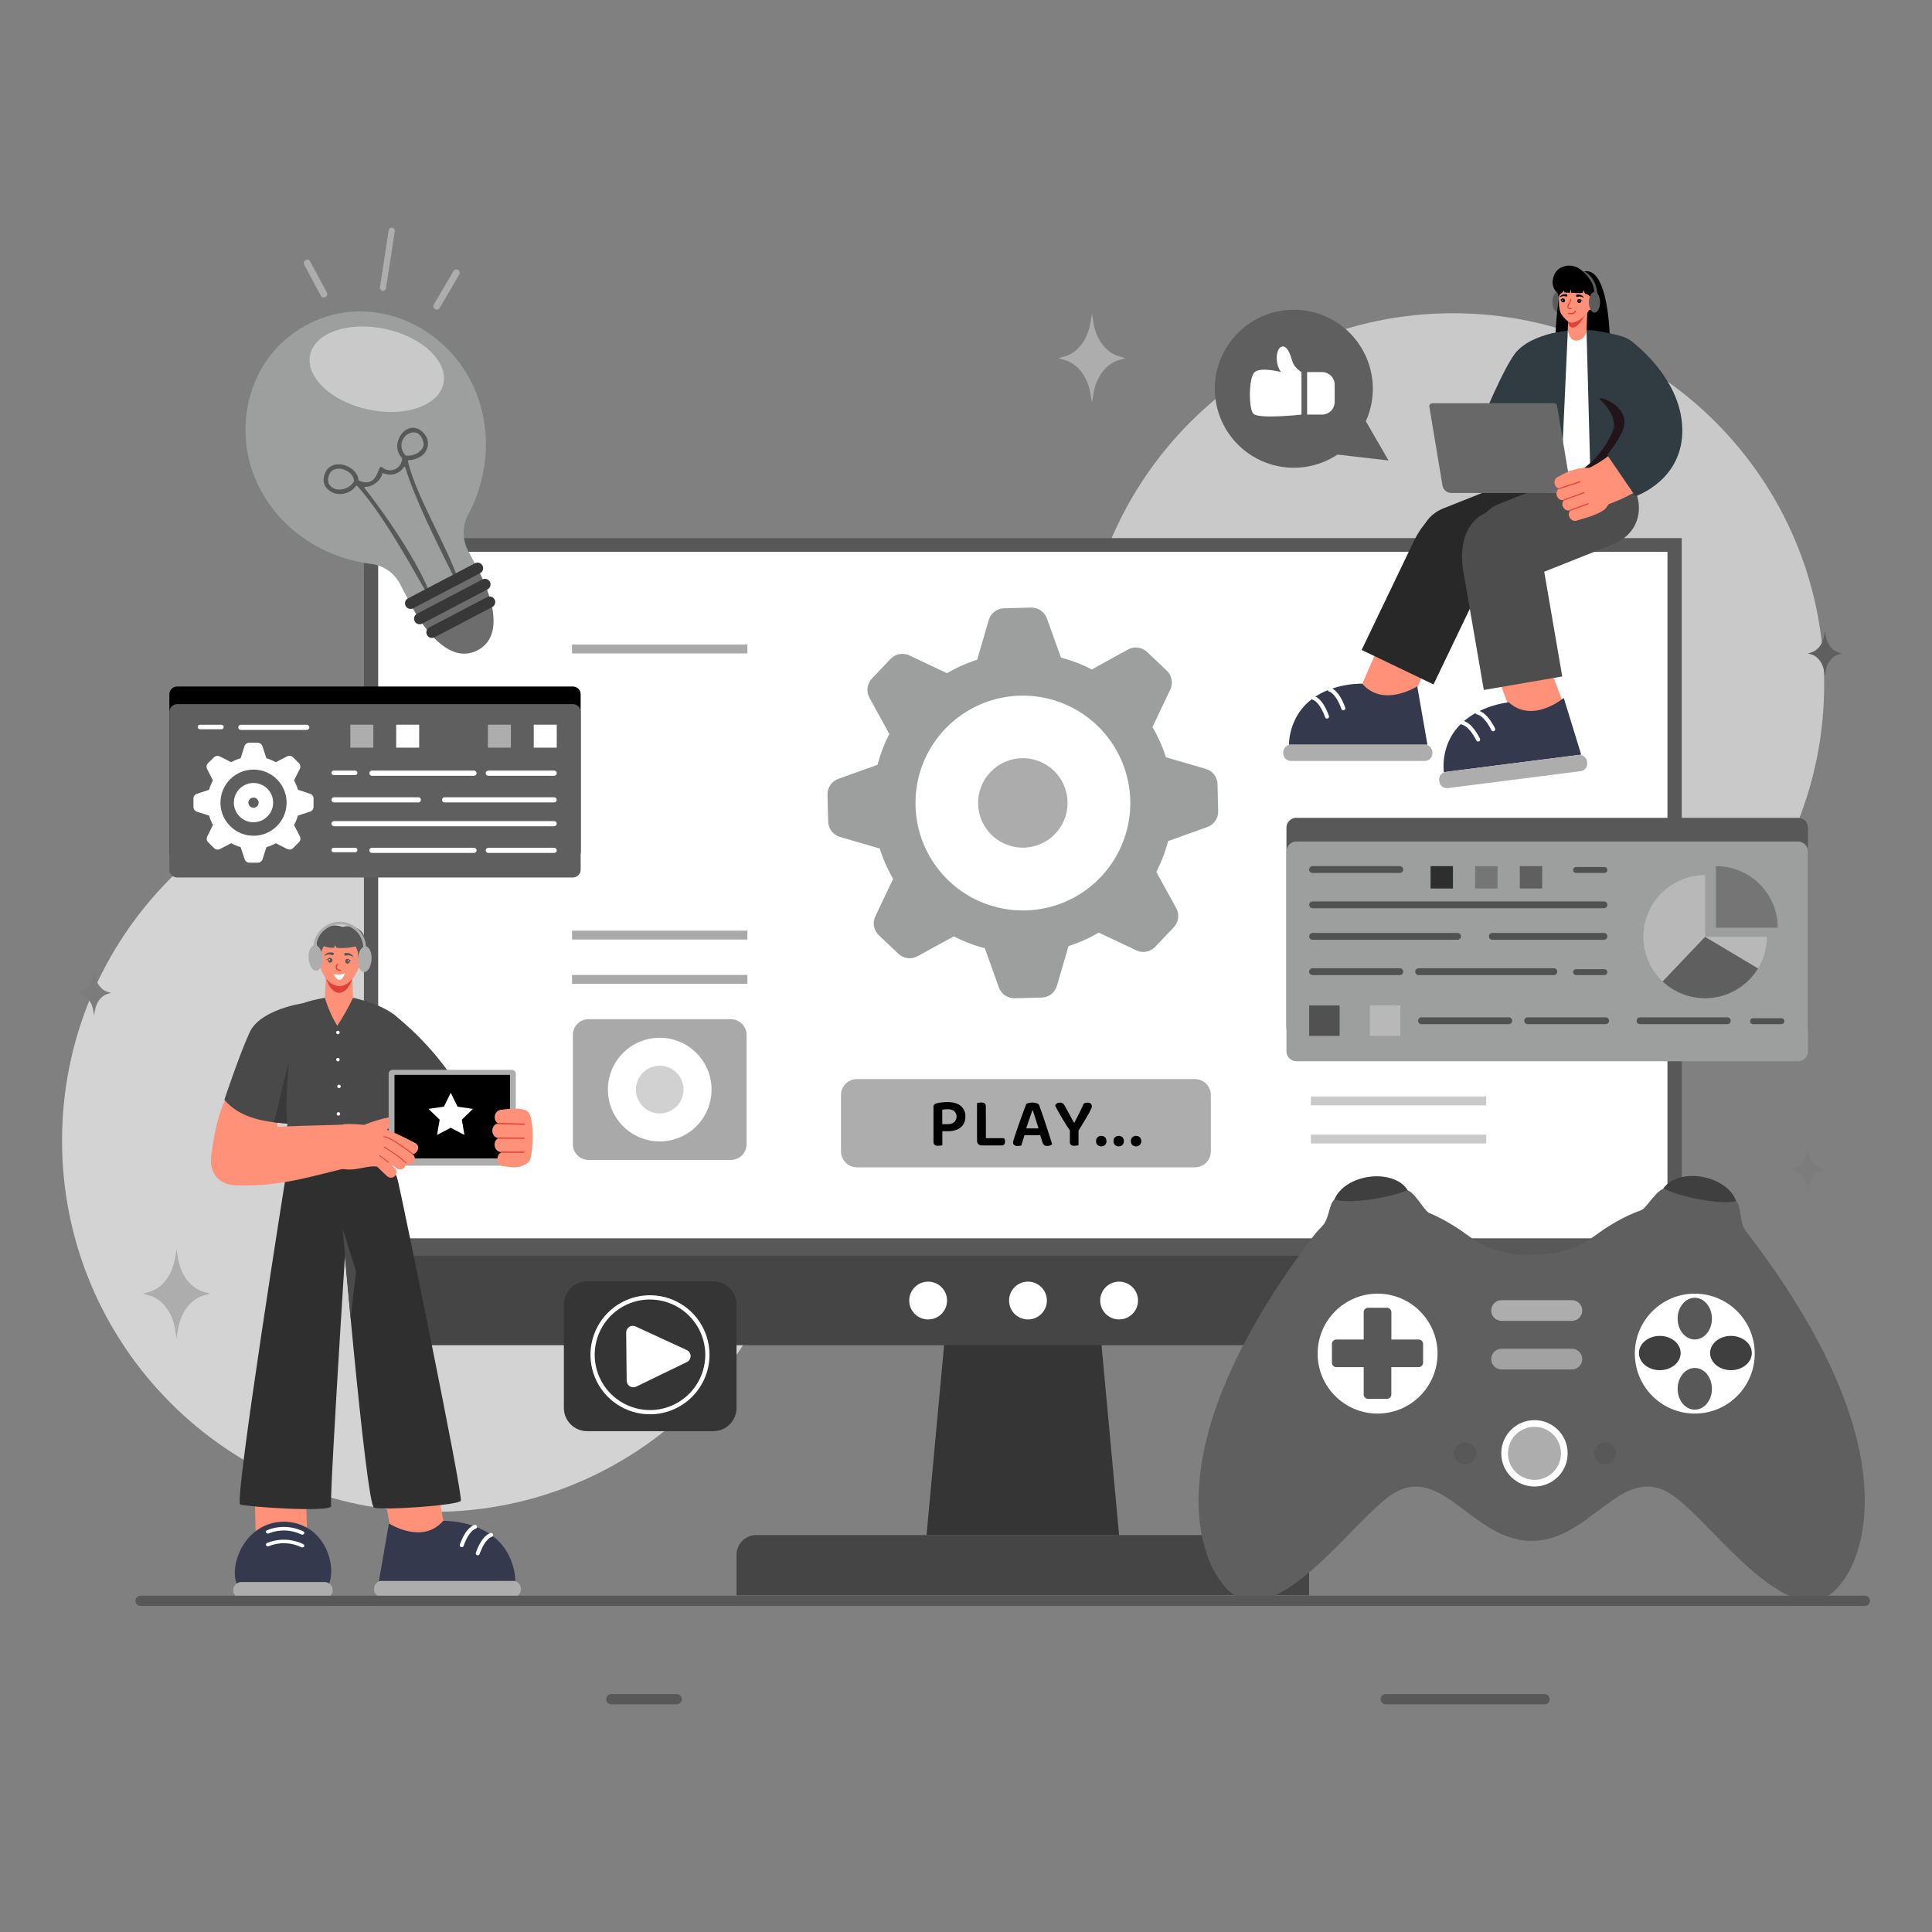 <svg width="500" height="500" viewBox="0 0 500 500" fill="none" xmlns="http://www.w3.org/2000/svg">
<rect x="0" y="0" width="500" height="500" fill="#808080" stroke="none"/>
<g clip-path="url(#clip0_192_14544)">
<path d="M376.016 273.222C429.078 273.222 472.094 230.206 472.094 177.144C472.094 124.082 429.078 81.066 376.016 81.066C322.954 81.066 279.938 124.082 279.938 177.144C279.938 230.206 322.954 273.222 376.016 273.222Z" fill="#C9C9C9"/>
<path d="M112.134 391.27C165.196 391.27 208.212 348.255 208.212 295.193C208.212 242.131 165.196 199.115 112.134 199.115C59.072 199.115 16.057 242.131 16.057 295.193C16.057 348.255 59.072 391.27 112.134 391.27Z" fill="#D3D3D3"/>
<path d="M338.798 412.862H190.614V402.381C190.614 401.027 191.152 399.728 192.11 398.771C193.067 397.813 194.366 397.275 195.72 397.275H333.692C335.046 397.275 336.345 397.813 337.303 398.771C338.26 399.728 338.798 401.027 338.798 402.381V412.862Z" fill="#454545"/>
<path d="M289.623 397.276H239.784L243.132 361.116L244.332 348.146L245.226 338.541H284.185L285.08 348.146L286.275 361.116L289.623 397.276Z" fill="#353535"/>
<path d="M435.23 139.266H94.183V326.576H435.23V139.266Z" fill="#585858"/>
<path d="M431.536 142.803H97.875V320.473H431.536V142.803Z" fill="white"/>
<path d="M253.135 208.097C253.194 210.385 253.931 212.605 255.252 214.475C256.573 216.344 258.419 217.781 260.556 218.602C262.693 219.422 265.026 219.591 267.259 219.086C269.492 218.581 271.525 217.426 273.101 215.765C274.677 214.105 275.726 212.014 276.114 209.758C276.502 207.502 276.212 205.181 275.281 203.089C274.35 200.998 272.82 199.229 270.884 198.007C268.948 196.785 266.693 196.165 264.405 196.225C262.885 196.264 261.388 196.602 259.999 197.22C258.61 197.837 257.356 198.723 256.31 199.825C255.263 200.928 254.444 202.226 253.899 203.645C253.355 205.064 253.095 206.577 253.135 208.097Z" fill="#ACACAC"/>
<path d="M255.89 160.467L252.892 170.736C250.166 171.603 247.546 172.772 245.081 174.221L235.339 169.62C234.534 169.241 233.63 169.125 232.756 169.289C231.881 169.453 231.081 169.888 230.468 170.532L225.645 175.607C225.029 176.257 224.634 177.087 224.519 177.976C224.403 178.865 224.573 179.767 225.003 180.553L230.162 189.959C228.848 192.493 227.82 195.167 227.098 197.929L216.949 201.574C216.111 201.873 215.389 202.43 214.886 203.164C214.384 203.898 214.126 204.772 214.15 205.661L214.332 212.644C214.354 213.54 214.661 214.406 215.208 215.116C215.755 215.826 216.513 216.344 217.374 216.594L227.674 219.596C228.531 222.326 229.695 224.95 231.145 227.417L226.531 237.158C226.151 237.963 226.034 238.867 226.198 239.742C226.362 240.616 226.798 241.417 227.443 242.029L232.509 246.838C233.158 247.456 233.987 247.851 234.875 247.967C235.764 248.082 236.666 247.912 237.451 247.48L246.847 242.326C249.398 243.652 252.089 244.686 254.871 245.408L258.511 255.553C258.811 256.39 259.368 257.112 260.102 257.614C260.835 258.117 261.709 258.375 262.598 258.352L269.582 258.17C270.478 258.148 271.344 257.842 272.054 257.295C272.764 256.748 273.282 255.989 273.531 255.128L276.534 244.841C279.261 243.975 281.883 242.807 284.349 241.356L294.091 245.957C294.896 246.338 295.801 246.454 296.676 246.289C297.551 246.125 298.351 245.688 298.962 245.041L303.771 239.979C304.389 239.329 304.784 238.5 304.899 237.611C305.015 236.722 304.845 235.819 304.413 235.033L299.246 225.645C300.564 223.113 301.59 220.439 302.306 217.675L312.464 214.026C313.3 213.725 314.021 213.168 314.523 212.434C315.026 211.701 315.284 210.827 315.262 209.939L315.094 202.933C315.071 202.037 314.763 201.171 314.215 200.461C313.668 199.751 312.909 199.234 312.048 198.983L301.743 195.977C300.881 193.254 299.715 190.636 298.267 188.174L302.868 178.432C303.248 177.628 303.365 176.724 303.201 175.849C303.037 174.974 302.602 174.174 301.956 173.561L296.89 168.752C296.243 168.129 295.415 167.728 294.525 167.607C293.635 167.486 292.729 167.651 291.939 168.079L282.547 173.251C280.013 171.936 277.339 170.908 274.577 170.187L270.937 160.042C270.635 159.205 270.078 158.484 269.343 157.981C268.609 157.479 267.735 157.221 266.845 157.244L259.862 157.425C258.962 157.443 258.091 157.748 257.377 158.295C256.662 158.842 256.141 159.603 255.89 160.467ZM292.511 207.074C292.659 212.571 291.174 217.988 288.244 222.641C285.313 227.294 281.068 230.973 276.047 233.214C271.025 235.454 265.451 236.155 260.031 235.227C254.611 234.299 249.588 231.785 245.596 228.002C241.605 224.219 238.826 219.338 237.61 213.975C236.393 208.612 236.794 203.009 238.763 197.875C240.731 192.74 244.178 188.304 248.668 185.129C253.157 181.954 258.487 180.181 263.984 180.035C271.352 179.841 278.495 182.58 283.844 187.65C289.193 192.72 292.31 199.706 292.511 207.074Z" fill="#9D9E9E"/>
<path d="M309.248 279.262H221.766C219.491 279.262 217.647 281.105 217.647 283.38V297.984C217.647 300.258 219.491 302.102 221.766 302.102H309.248C311.523 302.102 313.366 300.258 313.366 297.984V283.38C313.366 281.105 311.523 279.262 309.248 279.262Z" fill="#ADADAD"/>
<path d="M245.328 292.758H241.586V286.369C241.581 286.276 241.596 286.183 241.628 286.096C241.661 286.009 241.712 285.93 241.777 285.864C241.92 285.734 242.089 285.636 242.273 285.576C242.721 285.442 243.18 285.352 243.646 285.306C244.136 285.246 244.63 285.215 245.124 285.213C246.713 285.213 247.894 285.551 248.667 286.227C249.059 286.564 249.369 286.987 249.574 287.461C249.778 287.936 249.873 288.451 249.849 288.968C249.866 289.671 249.685 290.364 249.327 290.969C248.959 291.556 248.423 292.018 247.79 292.298C247.012 292.625 246.172 292.782 245.328 292.758ZM241.586 291.727H243.88V296.385C243.736 296.431 243.588 296.463 243.437 296.483C243.231 296.513 243.022 296.528 242.813 296.527C242.481 296.556 242.15 296.47 241.874 296.283C241.769 296.176 241.688 296.047 241.639 295.906C241.589 295.764 241.571 295.613 241.586 295.464V291.727ZM243.862 290.934H245.191C245.808 290.97 246.418 290.795 246.922 290.438C247.12 290.253 247.277 290.03 247.386 289.782C247.495 289.534 247.553 289.267 247.556 288.997C247.559 288.726 247.507 288.458 247.403 288.208C247.3 287.958 247.147 287.731 246.953 287.542C246.446 287.198 245.838 287.033 245.226 287.073C244.965 287.073 244.717 287.073 244.487 287.099C244.276 287.114 244.066 287.142 243.858 287.183L243.862 290.934ZM255.145 291.82H252.852V285.465L253.294 285.377C253.495 285.341 253.698 285.323 253.901 285.324C254.229 285.296 254.557 285.375 254.835 285.549C254.945 285.657 255.028 285.789 255.079 285.934C255.129 286.079 255.146 286.234 255.128 286.386L255.145 291.82ZM252.852 289.256H255.145V296.292L254.078 296.438C253.916 296.445 253.754 296.418 253.602 296.361C253.45 296.304 253.311 296.218 253.193 296.106C253.08 295.989 252.992 295.85 252.935 295.698C252.878 295.545 252.852 295.383 252.86 295.221L252.852 289.256ZM254.078 296.438V294.561H259.835C259.917 294.678 259.981 294.806 260.025 294.942C260.08 295.11 260.107 295.287 260.105 295.464C260.125 295.727 260.044 295.988 259.879 296.195C259.802 296.276 259.709 296.341 259.605 296.383C259.501 296.425 259.389 296.444 259.277 296.438H254.078ZM267.27 287.325H267.181C267.022 287.768 266.853 288.251 266.667 288.804L266.079 290.527C265.875 291.124 265.68 291.7 265.503 292.254L265.25 293.37C265.174 293.6 265.098 293.852 265.025 294.127C264.945 294.406 264.861 294.685 264.772 294.968C264.684 295.251 264.595 295.517 264.52 295.77C264.445 296.022 264.369 296.248 264.312 296.438C264.192 296.474 264.059 296.509 263.922 296.536C263.759 296.57 263.593 296.586 263.426 296.584C263.106 296.602 262.789 296.523 262.514 296.359C262.405 296.284 262.317 296.182 262.259 296.064C262.2 295.945 262.174 295.813 262.182 295.681C262.184 295.54 262.205 295.4 262.244 295.265C262.288 295.123 262.332 294.959 262.381 294.778C262.501 294.384 262.66 293.892 262.868 293.29L263.532 291.35C263.776 290.651 264.024 289.947 264.285 289.238C264.546 288.53 264.785 287.865 265.016 287.245C265.246 286.625 265.459 286.103 265.609 285.682C265.821 285.576 266.046 285.497 266.278 285.448C266.58 285.376 266.889 285.341 267.199 285.341C267.581 285.336 267.962 285.397 268.324 285.523C268.469 285.559 268.604 285.631 268.716 285.731C268.828 285.831 268.914 285.957 268.966 286.099C269.218 286.758 269.488 287.52 269.776 288.37C270.064 289.22 270.361 290.115 270.662 291.027C270.963 291.939 271.251 292.856 271.547 293.733C271.844 294.609 272.07 295.406 272.287 296.115C272.148 296.259 271.978 296.369 271.791 296.438C271.558 296.527 271.31 296.57 271.06 296.567C270.756 296.592 270.453 296.512 270.201 296.341C270.004 296.151 269.864 295.91 269.794 295.646L269.041 293.299L268.806 292.143L268.239 290.332C268.053 289.734 267.876 289.181 267.708 288.662L267.27 287.325ZM264.236 293.803L265.087 292.032H269.599L269.94 293.803H264.236ZM279.035 292.741H277.012C276.684 292.271 276.339 291.749 275.971 291.178C275.603 290.606 275.24 290.022 274.882 289.406C274.523 288.791 274.178 288.22 273.863 287.635C273.549 287.051 273.274 286.541 273.057 286.072C273.178 285.887 273.327 285.722 273.5 285.585C273.716 285.424 273.98 285.341 274.248 285.35C274.541 285.338 274.83 285.42 275.072 285.585C275.333 285.805 275.539 286.082 275.674 286.395C275.843 286.696 276.029 287.028 276.223 287.387L276.83 288.499L277.423 289.601C277.618 289.955 277.791 290.27 277.95 290.549H278.039C278.362 289.933 278.663 289.366 278.925 288.844C279.186 288.321 279.456 287.795 279.708 287.263C279.961 286.732 280.218 286.174 280.483 285.585C280.798 285.432 281.143 285.352 281.493 285.35C281.774 285.34 282.05 285.429 282.272 285.603C282.375 285.691 282.456 285.803 282.509 285.928C282.562 286.053 282.586 286.189 282.578 286.324C282.548 286.56 282.477 286.79 282.37 287.002C282.177 287.43 281.963 287.848 281.728 288.255C281.432 288.772 281.063 289.4 280.621 290.141C280.178 290.882 279.649 291.749 279.035 292.741ZM276.905 291.855H279.119V296.385C278.975 296.431 278.827 296.464 278.677 296.483C278.482 296.513 278.285 296.527 278.088 296.527C277.757 296.56 277.425 296.477 277.149 296.292C277.049 296.184 276.973 296.056 276.926 295.916C276.88 295.776 276.864 295.628 276.879 295.482L276.905 291.855ZM283.654 295.318C283.644 294.958 283.774 294.609 284.017 294.344C284.285 294.09 284.64 293.949 285.009 293.949C285.378 293.949 285.733 294.09 286.001 294.344C286.235 294.614 286.364 294.96 286.364 295.318C286.364 295.676 286.235 296.022 286.001 296.292C285.734 296.548 285.378 296.69 285.009 296.69C284.639 296.69 284.284 296.548 284.017 296.292C283.773 296.027 283.643 295.678 283.654 295.318ZM288.166 295.318C288.156 294.959 288.285 294.61 288.525 294.344C288.794 294.091 289.15 293.95 289.519 293.95C289.888 293.95 290.244 294.091 290.513 294.344C290.745 294.615 290.872 294.961 290.872 295.318C290.872 295.675 290.745 296.02 290.513 296.292C290.245 296.548 289.889 296.691 289.519 296.691C289.149 296.691 288.793 296.548 288.525 296.292C288.284 296.026 288.156 295.677 288.166 295.318ZM292.661 295.318C292.651 294.959 292.779 294.61 293.019 294.344C293.287 294.09 293.642 293.949 294.011 293.949C294.38 293.949 294.735 294.09 295.003 294.344C295.238 294.614 295.366 294.96 295.366 295.318C295.366 295.676 295.238 296.022 295.003 296.292C294.736 296.548 294.381 296.69 294.011 296.69C293.642 296.69 293.286 296.548 293.019 296.292C292.779 296.026 292.65 295.677 292.661 295.318Z" fill="black"/>
<path d="M193.431 240.859H148.042V243.153H193.431V240.859Z" fill="#A9A9A9"/>
<path d="M193.431 166.809H148.042V169.102H193.431V166.809Z" fill="#A9A9A9"/>
<path d="M193.431 252.316H148.042V254.61H193.431V252.316Z" fill="#A9A9A9"/>
<path d="M384.629 283.766H339.24V286.059H384.629V283.766Z" fill="#CACACA"/>
<path d="M384.629 293.639H339.24V295.932H384.629V293.639Z" fill="#CACACA"/>
<path d="M189.148 263.771H152.319C150.077 263.771 148.259 265.589 148.259 267.832V296.132C148.259 298.375 150.077 300.193 152.319 300.193H189.148C191.391 300.193 193.209 298.375 193.209 296.132V267.832C193.209 265.589 191.391 263.771 189.148 263.771Z" fill="#A9A9A9"/>
<path d="M170.736 295.398C178.144 295.398 184.149 289.393 184.149 281.985C184.149 274.577 178.144 268.572 170.736 268.572C163.328 268.572 157.323 274.577 157.323 281.985C157.323 289.393 163.328 295.398 170.736 295.398Z" fill="white"/>
<path d="M170.736 288.153C174.143 288.153 176.904 285.392 176.904 281.985C176.904 278.578 174.143 275.816 170.736 275.816C167.329 275.816 164.567 278.578 164.567 281.985C164.567 285.392 167.329 288.153 170.736 288.153Z" fill="#D1D1D1"/>
<path d="M435.23 325.014H94.183V348.142H435.23V325.014Z" fill="#454545"/>
<path d="M266.039 341.472C268.741 341.472 270.932 339.281 270.932 336.579C270.932 333.876 268.741 331.686 266.039 331.686C263.336 331.686 261.146 333.876 261.146 336.579C261.146 339.281 263.336 341.472 266.039 341.472Z" fill="white"/>
<path d="M240.201 341.472C242.903 341.472 245.094 339.281 245.094 336.579C245.094 333.876 242.903 331.686 240.201 331.686C237.498 331.686 235.308 333.876 235.308 336.579C235.308 339.281 237.498 341.472 240.201 341.472Z" fill="white"/>
<path d="M289.624 341.472C292.326 341.472 294.517 339.281 294.517 336.579C294.517 333.876 292.326 331.686 289.624 331.686C286.921 331.686 284.73 333.876 284.73 336.579C284.73 339.281 286.921 341.472 289.624 341.472Z" fill="white"/>
<path d="M79.175 385.363H65.899L66.196 398.568H79.472L79.175 385.363Z" fill="#FF9178"/>
<path d="M84.387 411.084C87.527 407.833 85.49 394.381 73.813 393.814C62.087 393.65 58.275 408.033 62.348 411.425C62.902 411.783 81.009 412.093 84.387 411.084Z" fill="#35394D"/>
<path d="M78.223 400.472C78.129 400.474 78.036 400.453 77.953 400.41C76.658 399.78 75.246 399.43 73.807 399.382C72.368 399.334 70.935 399.589 69.601 400.131C69.478 400.191 69.337 400.207 69.203 400.176C69.069 400.144 68.95 400.068 68.866 399.959C68.837 399.905 68.819 399.846 68.814 399.785C68.809 399.724 68.816 399.663 68.836 399.605C68.855 399.548 68.887 399.494 68.928 399.449C68.969 399.404 69.019 399.368 69.074 399.343C70.576 398.723 72.191 398.428 73.814 398.477C75.437 398.526 77.032 398.918 78.493 399.626C78.551 399.649 78.603 399.684 78.646 399.73C78.689 399.776 78.721 399.83 78.739 399.89C78.758 399.949 78.763 400.012 78.754 400.074C78.745 400.136 78.723 400.195 78.688 400.246C78.635 400.319 78.564 400.378 78.483 400.417C78.402 400.456 78.313 400.475 78.223 400.472ZM78.223 397.164C78.129 397.166 78.036 397.145 77.953 397.102C76.656 396.481 75.244 396.135 73.806 396.087C72.369 396.039 70.937 396.29 69.601 396.823C69.477 396.883 69.337 396.898 69.203 396.867C69.07 396.835 68.951 396.759 68.866 396.651C68.837 396.597 68.819 396.538 68.814 396.477C68.809 396.416 68.816 396.355 68.836 396.297C68.855 396.24 68.887 396.187 68.928 396.141C68.969 396.096 69.019 396.06 69.074 396.035C70.576 395.416 72.191 395.122 73.814 395.171C75.438 395.221 77.032 395.613 78.493 396.323C78.551 396.345 78.603 396.38 78.646 396.425C78.689 396.47 78.721 396.524 78.739 396.584C78.758 396.643 78.763 396.706 78.754 396.767C78.745 396.828 78.723 396.887 78.688 396.939C78.635 397.011 78.564 397.07 78.483 397.109C78.402 397.148 78.313 397.167 78.223 397.164Z" fill="white"/>
<path d="M83.985 409.422H62.473C61.301 409.422 60.352 410.371 60.352 411.541C60.352 412.711 61.301 413.66 62.473 413.66H83.985C85.156 413.66 86.106 412.711 86.106 411.541C86.106 410.371 85.156 409.422 83.985 409.422Z" fill="#ADADAD"/>
<path d="M113.108 384.674L99.442 386.83L101.816 399.827C106.984 400.429 111.722 400.119 115.468 397.662L113.108 384.674Z" fill="#FF9178"/>
<path d="M114.689 393.596C115.419 393.596 126.14 393.437 131.099 401.465C132.507 403.79 133.286 406.44 133.362 409.156H98.065L100.656 394.26C100.656 394.26 109.291 399.857 114.689 393.596Z" fill="#35394D"/>
<path d="M132.866 409.156H98.743C97.674 409.156 96.808 410.023 96.808 411.091V411.375C96.808 412.443 97.674 413.31 98.743 413.31H132.866C133.935 413.31 134.801 412.443 134.801 411.375V411.091C134.801 410.023 133.935 409.156 132.866 409.156Z" fill="#ADADAD"/>
<path d="M123.634 402.524C123.576 402.525 123.519 402.514 123.465 402.493C123.401 402.471 123.342 402.437 123.292 402.392C123.241 402.347 123.2 402.292 123.171 402.231C123.141 402.17 123.125 402.104 123.121 402.036C123.118 401.969 123.128 401.901 123.151 401.838C124.767 397.263 126.804 396.772 127.03 396.732C127.164 396.706 127.303 396.735 127.416 396.811C127.529 396.887 127.607 397.006 127.632 397.139C127.658 397.273 127.63 397.412 127.553 397.525C127.477 397.638 127.359 397.716 127.225 397.742C127.167 397.742 125.52 398.224 124.125 402.17C124.091 402.273 124.025 402.363 123.937 402.426C123.848 402.49 123.743 402.524 123.634 402.524ZM119.498 400.412C119.439 400.412 119.381 400.403 119.325 400.385C119.197 400.338 119.093 400.243 119.035 400.119C118.976 399.996 118.97 399.854 119.015 399.725C120.631 395.151 122.668 394.664 122.894 394.624C123.022 394.61 123.151 394.645 123.255 394.721C123.359 394.798 123.43 394.91 123.455 395.037C123.479 395.164 123.455 395.295 123.388 395.405C123.32 395.514 123.213 395.595 123.089 395.629C123.032 395.629 121.38 396.116 119.989 400.058C119.956 400.161 119.891 400.252 119.802 400.316C119.714 400.379 119.607 400.413 119.498 400.412Z" fill="white"/>
<path d="M74.389 301.686C74.389 301.686 60.489 388.765 62.167 389.363C63.845 389.961 86.225 391.533 85.698 389.682C85.171 387.831 90.751 301.699 90.751 301.699L74.389 301.686Z" fill="#2F2F2F"/>
<path d="M101.183 301.867C101.183 301.867 102.259 302.886 102.954 305.467C103.65 308.049 119.954 387.202 119.254 388.402C118.555 389.602 98.907 390.926 96.799 390.173C94.691 389.421 87.872 309.51 87.872 309.51L89.714 300.375L101.183 301.867Z" fill="#2F2F2F"/>
<path d="M88.678 318.039L92.149 329.025L90.75 341.251L88.678 318.039Z" fill="#4A4A4A"/>
<path d="M91.361 258.228C90.143 262.696 88.465 266.043 87.044 265.941C85.472 265.809 84.019 261.38 84.077 258.241C84.077 257.577 84.196 255.5 84.32 253.064C84.351 252.444 84.378 251.931 84.4 251.59L91.14 251.771L91.197 253.335L91.361 258.228Z" fill="#FF9178"/>
<path d="M91.202 253.321C90.529 255.234 89.271 256.996 87.708 256.956C86.145 256.917 84.905 255.017 84.325 253.051L84.405 251.576L91.145 251.758L91.202 253.321Z" fill="#E04138"/>
<path d="M93.31 248.38C92.983 251.267 90.76 255.261 87.731 255.195C84.702 255.128 82.74 251.209 82.501 248.38C82.43 247.578 82.213 244.983 84.118 243.425C85.601 242.211 87.549 242.304 88.253 242.335C88.957 242.366 90.715 242.455 91.995 243.642C93.687 245.196 93.403 247.556 93.31 248.38Z" fill="#FF9178"/>
<path d="M92.853 250.518C93.758 250.518 94.492 249.828 94.492 248.977C94.492 248.125 93.758 247.436 92.853 247.436C91.948 247.436 91.215 248.125 91.215 248.977C91.215 249.828 91.948 250.518 92.853 250.518Z" fill="#FF9178"/>
<path d="M82.983 250.518C83.888 250.518 84.622 249.828 84.622 248.977C84.622 248.125 83.888 247.436 82.983 247.436C82.078 247.436 81.345 248.125 81.345 248.977C81.345 249.828 82.078 250.518 82.983 250.518Z" fill="#FF9178"/>
<path d="M94.506 243.897C94.496 244.122 94.471 244.345 94.431 244.566C94.079 245.41 93.731 246.256 93.385 247.103C93.111 248.52 92.969 248.808 92.89 248.804C92.81 248.799 92.757 248.409 92.686 247.728C92.624 247.116 92.602 246.616 92.584 246.271L92.048 244.942C91.339 245.111 90.618 245.228 89.892 245.292C88.984 245.372 88.072 245.372 87.164 245.292L86.602 244.597L86.535 245.261C86.165 245.294 85.793 245.294 85.424 245.261C85.109 245.229 84.799 245.172 84.494 245.088C84.312 245.041 84.133 244.983 83.958 244.916L83.807 244.854V244.876C83.576 245.248 83.383 245.643 83.232 246.054C83.174 246.411 83.159 246.774 83.188 247.134C83.188 247.258 83.139 248.697 82.966 248.711C82.891 248.711 82.754 248.463 82.497 247.139C82.275 246.014 82.054 244.894 81.837 243.769C81.837 243.698 81.837 243.609 81.837 243.508C81.877 242.567 82.238 241.669 82.86 240.961C84.14 239.549 86.473 239.097 88.683 239.885C90.631 239.363 92.668 239.943 93.735 241.311C94.292 242.054 94.566 242.971 94.506 243.897Z" fill="#585858"/>
<path d="M86.296 252.032C86.296 252.032 88.32 252.616 89.329 251.695C89.329 251.695 88.125 255.756 86.296 252.032Z" fill="white"/>
<path d="M89.165 246.687C89.759 246.465 91.229 246.687 91.446 247.732C91.172 247.496 90.842 247.335 90.488 247.263C90.133 247.191 89.767 247.211 89.422 247.32C89.077 247.444 89.033 246.74 89.165 246.687ZM86.345 246.62C85.782 246.333 84.299 246.386 83.958 247.391C84.258 247.189 84.605 247.068 84.965 247.037C85.326 247.007 85.688 247.069 86.017 247.218C86.345 247.382 86.469 246.687 86.345 246.62Z" fill="#585858"/>
<path d="M85.441 249.131C85.781 249.131 86.056 248.856 86.056 248.516C86.056 248.176 85.781 247.9 85.441 247.9C85.101 247.9 84.825 248.176 84.825 248.516C84.825 248.856 85.101 249.131 85.441 249.131Z" fill="#585858"/>
<path d="M85.45 247.9C84.981 247.9 84.892 248.303 84.414 248.259C84.5 248.327 84.601 248.372 84.709 248.39C84.817 248.408 84.927 248.399 85.03 248.363C85.133 248.328 85.226 248.266 85.299 248.186C85.373 248.105 85.425 248.007 85.45 247.9Z" fill="#585858"/>
<path d="M85.233 248.538C85.314 248.538 85.379 248.473 85.379 248.392C85.379 248.312 85.314 248.246 85.233 248.246C85.152 248.246 85.087 248.312 85.087 248.392C85.087 248.473 85.152 248.538 85.233 248.538Z" fill="white"/>
<path d="M89.94 249.385C90.28 249.385 90.555 249.11 90.555 248.77C90.555 248.43 90.28 248.154 89.94 248.154C89.6 248.154 89.324 248.43 89.324 248.77C89.324 249.11 89.6 249.385 89.94 249.385Z" fill="#585858"/>
<path d="M89.988 248.154C90.458 248.203 90.502 248.597 90.985 248.597C90.894 248.656 90.79 248.691 90.682 248.7C90.574 248.708 90.466 248.689 90.367 248.645C90.268 248.602 90.181 248.534 90.115 248.448C90.049 248.362 90.005 248.261 89.988 248.154Z" fill="#585858"/>
<path d="M90.157 248.814C90.238 248.814 90.303 248.748 90.303 248.668C90.303 248.587 90.238 248.521 90.157 248.521C90.076 248.521 90.011 248.587 90.011 248.668C90.011 248.748 90.076 248.814 90.157 248.814Z" fill="white"/>
<path d="M87.222 249.468C87.245 249.431 87.281 249.404 87.322 249.393C87.364 249.381 87.409 249.386 87.447 249.406C87.486 249.429 87.513 249.466 87.524 249.509C87.534 249.552 87.528 249.598 87.505 249.636C87.332 249.889 87.062 250.243 87.222 250.571C87.381 250.898 87.775 250.916 88.067 250.943C88.111 250.943 88.153 250.96 88.183 250.991C88.214 251.021 88.231 251.063 88.231 251.106C88.231 251.15 88.214 251.192 88.183 251.222C88.153 251.253 88.111 251.27 88.067 251.27C87.651 251.235 87.142 251.16 86.934 250.734C86.863 250.517 86.853 250.285 86.904 250.062C86.954 249.839 87.064 249.634 87.222 249.468Z" fill="#E04138"/>
<path d="M100.966 297.598C100.966 297.598 101.471 297.757 101.409 299.564C101.398 300.378 101.327 301.191 101.197 301.995L74.389 301.809C74.389 301.809 73.844 299.351 74.482 297.611L100.966 297.598Z" fill="#0E153C"/>
<path d="M104.366 265.648C102.675 260.498 91.361 258.227 91.361 258.227C90.808 259.4 90.174 260.631 89.457 261.902C88.74 263.173 88 264.391 87.278 265.489C85.914 263.211 84.84 260.771 84.081 258.227C80.636 258.802 72.568 260.543 71.076 265.648C70.783 266.636 70.85 267.366 71.2 269.704C73.347 283.994 75.008 284.711 74.53 289.711C74.189 293.213 73.006 296.676 74.481 297.597C74.822 297.81 75.123 297.77 75.982 297.717C78.293 297.58 80.618 297.788 82.934 297.717C83.988 297.686 85.591 297.642 87.641 297.597C90.647 297.597 93.668 297.597 96.706 297.597H100.966C101.299 297.302 101.596 296.97 101.851 296.605C103.463 294.281 102.635 291.371 102.489 289.383C101.448 275.275 106.408 271.865 104.366 265.648Z" fill="#494949"/>
<path d="M102.157 289.451C101.201 288.331 94.218 291.116 94.218 291.116L99.443 292.808C99.443 292.808 103.109 290.567 102.157 289.451Z" fill="#FF9178"/>
<path d="M87.452 267.655C87.701 267.655 87.903 267.453 87.903 267.204C87.903 266.954 87.701 266.752 87.452 266.752C87.202 266.752 87 266.954 87 267.204C87 267.453 87.202 267.655 87.452 267.655Z" fill="white"/>
<path d="M87.452 274.69C87.701 274.69 87.903 274.488 87.903 274.239C87.903 273.989 87.701 273.787 87.452 273.787C87.202 273.787 87 273.989 87 274.239C87 274.488 87.202 274.69 87.452 274.69Z" fill="white"/>
<path d="M87.73 281.605C87.979 281.605 88.182 281.402 88.182 281.153C88.182 280.903 87.979 280.701 87.73 280.701C87.481 280.701 87.278 280.903 87.278 281.153C87.278 281.402 87.481 281.605 87.73 281.605Z" fill="white"/>
<path d="M87.58 288.724C87.829 288.724 88.031 288.521 88.031 288.272C88.031 288.023 87.829 287.82 87.58 287.82C87.33 287.82 87.128 288.023 87.128 288.272C87.128 288.521 87.33 288.724 87.58 288.724Z" fill="white"/>
<path d="M87.128 295.194C87.378 295.194 87.58 294.992 87.58 294.743C87.58 294.493 87.378 294.291 87.128 294.291C86.879 294.291 86.677 294.493 86.677 294.743C86.677 294.992 86.879 295.194 87.128 295.194Z" fill="white"/>
<path d="M101.679 262.359C103.837 264.062 105.9 265.884 107.857 267.815C111.095 271.008 114.039 274.488 116.651 278.212L106.789 289.283L99.802 280.922C100.428 274.735 101.053 268.547 101.679 262.359Z" fill="#494949"/>
<path d="M132.463 276.869H101.603C101.041 276.869 100.585 277.325 100.585 277.888V300.662C100.585 301.224 101.041 301.68 101.603 301.68H132.463C133.026 301.68 133.482 301.224 133.482 300.662V277.888C133.482 277.325 133.026 276.869 132.463 276.869Z" fill="#ADADAD"/>
<path d="M131.976 278.168H102.091V299.795H131.976V278.168Z" fill="black"/>
<path d="M116.65 282.816L118.426 286.408L122.389 286.983L119.52 289.782L120.197 293.727L116.65 291.863L113.108 293.727L113.785 289.782L110.916 286.983L114.879 286.408L116.65 282.816Z" fill="white"/>
<path d="M70.08 301.3C71.409 298.962 72.737 276.945 75.837 266.761C71.953 265.906 67.189 274.572 63.305 273.717C59.492 283.357 56.419 284.858 54.675 299.157C53.532 308.669 65.745 308.925 70.08 301.3Z" fill="#FF9178"/>
<path d="M60.918 292.865C66.927 291.329 82.133 291.342 88.554 291.059C88.616 295.044 89.099 298.423 89.161 302.399C81.19 304.259 71.612 307.438 60.347 306.686C53.638 306.238 51.619 295.248 60.918 292.865Z" fill="#FF9178"/>
<path d="M78.321 259.662C78.321 259.662 67.308 261.239 64.594 267.19C61.879 273.141 58.066 284.615 58.066 284.615C62.158 289.512 68.876 290.531 76.049 290.867C76.058 290.881 85.716 259.698 78.321 259.662Z" fill="#494949"/>
<path d="M101.011 304.776C100.673 304.738 100.359 304.581 100.125 304.333L95.591 300.038C95.458 299.903 95.353 299.743 95.283 299.568C95.212 299.393 95.176 299.205 95.178 299.016C95.179 298.827 95.218 298.64 95.292 298.466C95.366 298.291 95.474 298.134 95.609 298.001C95.743 297.868 95.903 297.764 96.079 297.693C96.254 297.622 96.442 297.586 96.631 297.588C96.82 297.59 97.007 297.628 97.181 297.702C97.355 297.776 97.513 297.884 97.645 298.019L102.198 302.327C102.406 302.539 102.544 302.811 102.592 303.104C102.641 303.398 102.597 303.699 102.466 303.967C102.336 304.234 102.126 304.455 101.866 304.598C101.605 304.741 101.306 304.801 101.011 304.767V304.776Z" fill="#FF9178"/>
<path d="M98.38 292.018C96.883 291.172 89.776 290.57 88.567 291.057L85.272 301.366C91.268 304.218 93.526 301.446 97.835 301.933C100.217 302.207 98.38 292.018 98.38 292.018Z" fill="#FF9178"/>
<path d="M103.379 302.663C103.086 302.631 102.811 302.509 102.591 302.313L97.131 298.142C96.844 297.89 96.669 297.535 96.644 297.153C96.619 296.772 96.746 296.397 96.998 296.11C97.25 295.822 97.606 295.647 97.987 295.622C98.368 295.597 98.744 295.725 99.031 295.977L104.491 300.148C104.723 300.35 104.884 300.621 104.951 300.921C105.018 301.221 104.987 301.534 104.862 301.816C104.738 302.097 104.527 302.331 104.26 302.483C103.993 302.636 103.685 302.699 103.379 302.663Z" fill="#FF9178"/>
<path d="M105.749 301.291C105.46 301.26 105.188 301.141 104.969 300.95L98.717 296.23C98.451 295.974 98.292 295.626 98.274 295.258C98.256 294.889 98.38 294.528 98.621 294.248C98.861 293.967 99.2 293.79 99.567 293.752C99.934 293.714 100.302 293.818 100.594 294.042L106.847 298.767C107.081 298.967 107.245 299.237 107.314 299.538C107.384 299.838 107.355 300.153 107.232 300.435C107.109 300.718 106.898 300.954 106.631 301.108C106.364 301.262 106.055 301.326 105.749 301.291Z" fill="#FF9178"/>
<path d="M106.727 298.657C106.435 298.657 106.192 298.595 103.707 297.147C99.492 294.689 98.186 294.782 98.013 294.813C96.512 295.849 94.869 293.485 96.37 292.448C97.871 291.412 100.333 292.231 104.783 294.45C106.727 295.415 107.485 295.818 107.587 295.889C108.849 296.624 108.06 298.674 106.727 298.657Z" fill="#FF9178"/>
<path d="M100.479 300.887C100.456 300.878 100.437 300.86 100.426 300.839L98.189 299.174C98.18 299.16 98.173 299.145 98.17 299.129C98.166 299.113 98.166 299.096 98.169 299.08C98.173 299.064 98.179 299.049 98.189 299.035C98.198 299.022 98.21 299.011 98.224 299.002C98.238 298.993 98.254 298.988 98.27 298.986C98.287 298.983 98.303 298.985 98.319 298.989C98.335 298.994 98.35 299.001 98.362 299.012C98.375 299.022 98.385 299.035 98.393 299.05L100.629 300.715C100.646 300.742 100.651 300.774 100.643 300.805C100.636 300.836 100.616 300.862 100.589 300.879C100.573 300.889 100.554 300.895 100.535 300.896C100.516 300.898 100.497 300.895 100.479 300.887ZM105.062 301.1C105.036 301.096 105.013 301.084 104.995 301.065C102.781 298.939 101.936 298.691 99.394 296.964C99.368 296.946 99.351 296.919 99.345 296.888C99.339 296.858 99.346 296.826 99.363 296.8C99.371 296.786 99.382 296.775 99.396 296.766C99.409 296.756 99.424 296.75 99.44 296.747C99.456 296.744 99.472 296.745 99.488 296.749C99.504 296.752 99.518 296.759 99.531 296.769C102.082 298.505 102.923 298.757 105.159 300.892C105.181 300.914 105.194 300.944 105.194 300.976C105.194 301.007 105.181 301.038 105.159 301.06C105.147 301.074 105.132 301.085 105.115 301.092C105.098 301.099 105.08 301.102 105.062 301.1ZM106.811 298.784C106.786 298.781 106.763 298.77 106.744 298.753C106.665 298.687 101.107 294.396 99.376 294.294C99.36 294.293 99.345 294.29 99.331 294.283C99.316 294.277 99.303 294.267 99.293 294.256C99.282 294.244 99.274 294.231 99.268 294.216C99.263 294.201 99.26 294.186 99.261 294.17C99.263 294.138 99.278 294.108 99.302 294.086C99.326 294.065 99.357 294.054 99.389 294.055C101.209 294.179 106.585 298.293 106.917 298.571C106.94 298.595 106.952 298.626 106.952 298.658C106.952 298.69 106.94 298.721 106.917 298.744C106.903 298.758 106.886 298.768 106.868 298.775C106.85 298.782 106.83 298.785 106.811 298.784Z" fill="#E04138"/>
<path d="M129.935 287.196C129.935 287.196 135.116 286.279 136.697 287.754C138.411 289.357 137.99 299.825 136.825 300.759C134.146 302.902 131.476 301.857 130.626 301.857C128.585 301.91 128.013 298.881 129.895 298.173C127.889 298.248 127.239 295.308 129.067 294.529C126.929 294.352 126.827 291.07 128.934 290.747C127.292 289.826 128.031 287.107 129.935 287.196Z" fill="#FF9178"/>
<path d="M135.634 291.116L128.97 290.913C128.949 290.912 128.928 290.907 128.909 290.899C128.89 290.89 128.872 290.878 128.858 290.863C128.844 290.848 128.832 290.83 128.825 290.81C128.817 290.791 128.814 290.77 128.815 290.749C128.817 290.707 128.835 290.667 128.866 290.639C128.896 290.61 128.936 290.594 128.978 290.594L135.643 290.797C135.664 290.798 135.684 290.803 135.703 290.811C135.723 290.82 135.74 290.832 135.754 290.847C135.769 290.862 135.78 290.88 135.787 290.9C135.795 290.92 135.798 290.94 135.798 290.961C135.798 290.982 135.793 291.003 135.785 291.023C135.777 291.042 135.765 291.06 135.749 291.074C135.734 291.089 135.716 291.1 135.696 291.107C135.676 291.114 135.655 291.117 135.634 291.116ZM135.612 294.725L129.063 294.685C129.02 294.685 128.98 294.669 128.95 294.639C128.92 294.609 128.903 294.568 128.903 294.526C128.903 294.484 128.92 294.443 128.95 294.413C128.98 294.383 129.02 294.367 129.063 294.367L135.616 294.406C135.658 294.406 135.699 294.423 135.729 294.453C135.759 294.483 135.776 294.524 135.776 294.566C135.774 294.608 135.757 294.649 135.726 294.679C135.695 294.709 135.654 294.725 135.612 294.725ZM135.594 298.356L129.868 298.325C129.848 298.325 129.827 298.321 129.808 298.313C129.789 298.305 129.772 298.293 129.757 298.278C129.743 298.264 129.731 298.246 129.724 298.227C129.716 298.207 129.713 298.187 129.713 298.166C129.713 298.124 129.73 298.083 129.76 298.053C129.79 298.023 129.831 298.006 129.873 298.006L135.594 298.037C135.636 298.037 135.677 298.054 135.707 298.084C135.737 298.114 135.753 298.155 135.753 298.197C135.753 298.239 135.737 298.28 135.707 298.31C135.677 298.34 135.636 298.356 135.594 298.356Z" fill="#E04138"/>
<path d="M74.725 274.842L70.894 290.464L74.437 290.792C73.897 287.701 74.233 281.307 74.725 274.842Z" fill="#393939"/>
<path d="M96.157 248.377C96.283 246.54 95.591 244.996 94.61 244.928C93.629 244.861 92.732 246.295 92.605 248.132C92.479 249.97 93.171 251.514 94.152 251.581C95.133 251.649 96.03 250.214 96.157 248.377Z" fill="#ADADAD"/>
<path d="M81.885 251.222C82.866 251.155 83.559 249.61 83.432 247.773C83.306 245.936 82.408 244.502 81.427 244.569C80.447 244.637 79.754 246.181 79.88 248.018C80.007 249.855 80.905 251.29 81.885 251.222Z" fill="#ADADAD"/>
<path d="M94.727 245.523H94.028C94.049 244.707 93.908 243.895 93.611 243.135C93.314 242.374 92.867 241.681 92.298 241.096C91.728 240.511 91.047 240.046 90.295 239.729C89.543 239.411 88.735 239.248 87.919 239.248C87.103 239.248 86.294 239.411 85.542 239.729C84.79 240.046 84.109 240.511 83.54 241.096C82.971 241.681 82.524 242.374 82.227 243.135C81.93 243.895 81.788 244.707 81.81 245.523H81.111C81.087 244.615 81.246 243.71 81.578 242.864C81.91 242.018 82.408 241.246 83.042 240.596C83.677 239.945 84.435 239.427 85.273 239.074C86.11 238.721 87.01 238.539 87.919 238.539C88.828 238.539 89.728 238.721 90.565 239.074C91.403 239.427 92.161 239.945 92.796 240.596C93.43 241.246 93.928 242.018 94.26 242.864C94.591 243.71 94.75 244.615 94.727 245.523Z" fill="#ADADAD"/>
<path d="M403.205 80.831C404.005 80.831 404.653 79.635 404.653 78.16C404.653 76.686 404.005 75.49 403.205 75.49C402.405 75.49 401.757 76.686 401.757 78.16C401.757 79.635 402.405 80.831 403.205 80.831Z" fill="#5C5C5C"/>
<path d="M356.475 167.955L368.914 173.039L363.565 185.349C358.521 184.826 354.093 183.498 351.126 180.265L356.475 167.955Z" fill="#FF9178"/>
<path d="M352.534 176.935C351.79 176.913 340.905 176.776 335.87 184.928C334.443 187.29 333.651 189.981 333.572 192.739H369.418L366.783 177.613C366.783 177.613 358.016 183.272 352.534 176.935Z" fill="#35394D"/>
<path d="M368.728 192.717H334.077C332.992 192.717 332.111 193.597 332.111 194.683V194.971C332.111 196.057 332.992 196.937 334.077 196.937H368.728C369.814 196.937 370.694 196.057 370.694 194.971V194.683C370.694 193.597 369.814 192.717 368.728 192.717Z" fill="#ADADAD"/>
<path d="M343.434 185.978C343.493 185.978 343.551 185.969 343.607 185.952C343.737 185.904 343.844 185.808 343.904 185.683C343.963 185.557 343.971 185.414 343.926 185.283C342.283 180.638 340.215 180.142 339.985 180.102C339.854 180.088 339.724 180.124 339.619 180.202C339.514 180.281 339.442 180.395 339.417 180.524C339.393 180.652 339.418 180.786 339.487 180.897C339.556 181.008 339.664 181.09 339.79 181.125C339.843 181.125 341.521 181.616 342.943 185.633C342.979 185.734 343.045 185.822 343.133 185.884C343.221 185.946 343.327 185.979 343.434 185.978ZM347.65 183.835C347.71 183.835 347.77 183.826 347.827 183.808C347.957 183.761 348.064 183.665 348.124 183.539C348.183 183.414 348.191 183.271 348.146 183.14C346.499 178.495 344.435 177.999 344.205 177.959C344.074 177.943 343.942 177.978 343.835 178.055C343.729 178.133 343.656 178.248 343.63 178.378C343.605 178.507 343.63 178.641 343.699 178.753C343.769 178.865 343.878 178.947 344.005 178.982C344.063 178.982 345.741 179.473 347.158 183.489C347.195 183.59 347.262 183.677 347.35 183.739C347.438 183.801 347.542 183.834 347.65 183.835Z" fill="white"/>
<path d="M381.237 150.704L404.073 141.609C417.889 136.109 410.272 116.953 396.443 122.452L373.607 131.548C361.625 136.317 369.254 155.473 381.237 150.704Z" fill="#282828"/>
<path d="M370.991 177.126L384.488 149.003C392.653 131.985 374.064 123.067 365.89 140.08L352.393 168.207L370.991 177.126Z" fill="#282828"/>
<path d="M388.291 176.992L400.809 171.988L405.508 184.551L392.989 189.555L388.291 176.992Z" fill="#FF9178"/>
<path d="M390.474 181.766C389.735 181.837 378.921 183.072 374.954 191.796C373.834 194.318 373.387 197.087 373.656 199.833L409.214 195.294L404.693 180.619C404.693 180.619 396.714 187.381 390.474 181.766Z" fill="#35394D"/>
<path d="M408.533 195.399L374.159 199.771C373.082 199.908 372.32 200.893 372.457 201.97L372.493 202.255C372.63 203.333 373.615 204.095 374.692 203.958L409.065 199.585C410.142 199.448 410.904 198.464 410.767 197.386L410.731 197.101C410.594 196.024 409.61 195.262 408.533 195.399Z" fill="#ADADAD"/>
<path d="M382.605 191.906C382.665 191.897 382.723 191.879 382.778 191.853C382.901 191.791 382.994 191.682 383.037 191.551C383.08 191.42 383.07 191.277 383.008 191.154C380.794 186.752 378.677 186.517 378.443 186.508C378.31 186.51 378.184 186.561 378.088 186.653C377.992 186.744 377.935 186.868 377.927 187C377.919 187.132 377.961 187.262 378.046 187.364C378.13 187.466 378.25 187.532 378.381 187.549C378.434 187.549 380.152 187.819 382.074 191.623C382.122 191.719 382.199 191.798 382.295 191.849C382.39 191.9 382.498 191.92 382.605 191.906ZM386.502 189.249C386.562 189.24 386.62 189.222 386.675 189.196C386.798 189.134 386.891 189.025 386.934 188.894C386.977 188.763 386.967 188.62 386.905 188.497C384.691 184.095 382.574 183.865 382.339 183.852C382.207 183.853 382.08 183.905 381.985 183.996C381.889 184.087 381.831 184.211 381.824 184.343C381.816 184.475 381.858 184.605 381.942 184.707C382.027 184.809 382.146 184.875 382.277 184.892C382.335 184.892 384.049 185.162 385.971 188.966C386.019 189.062 386.096 189.141 386.191 189.192C386.286 189.243 386.395 189.263 386.502 189.249Z" fill="white"/>
<path d="M395.531 149.601L417.3 140.931C430.47 135.688 422.84 116.532 409.67 121.775L387.902 130.441C376.481 134.993 384.107 154.149 395.531 149.601Z" fill="#4D4D4D"/>
<path d="M404.307 175.067L399.02 144.322C395.823 125.724 375.502 129.218 378.699 147.816L384.013 178.561L404.307 175.067Z" fill="#4D4D4D"/>
<path d="M403.56 76.168C403.56 76.168 400.743 74.627 402.262 71.071C403.369 68.49 407.319 67.817 409.688 70.31C417.703 68.06 417.074 95.683 416.193 97.534C413.35 103.516 402.329 98.894 403.493 96.206C401.279 90.52 403.56 76.168 403.56 76.168Z" fill="black"/>
<path d="M410.459 88.515L405.623 88.183L405.809 83.697L405.906 82.058L410.777 80.65L410.702 82.763L410.459 88.515Z" fill="#FF9178"/>
<path d="M408.682 83.802C407.832 84.737 406.504 85.423 405.809 83.696L405.906 82.058L410.409 81.172C409.908 82.095 409.33 82.975 408.682 83.802Z" fill="#E04138"/>
<path d="M411.849 79.096C411.083 81.31 408.222 83.763 406.46 83.467C405.481 83.307 404.06 81.399 403.905 80.987C403.669 80.375 403.53 79.729 403.493 79.074C403.316 75.793 403.161 72.826 405.184 71.453C406.849 70.324 409.568 70.546 411.069 71.949C413.545 74.252 412.07 78.463 411.849 79.096Z" fill="#FF9178"/>
<path d="M411.764 77.537C411.764 77.537 412.601 76.824 412.925 77.395C413.248 77.967 412.832 80.287 411.198 80.216C411.184 80.216 411.587 77.55 411.764 77.537Z" fill="#FF9178"/>
<path d="M394.172 105.864C394.116 110.443 394.547 115.015 395.456 119.503C398.398 120.765 401.555 121.454 404.755 121.531C410.162 121.651 415.325 119.964 420.847 117.634L421.658 102.804L422.419 88.705V88.555C421.627 87.35 417.991 86.482 415.139 85.969C413.272 85.548 411.363 85.338 409.449 85.34C406.985 85.376 404.531 85.653 402.121 86.168C401.97 86.168 397.369 87.496 396.457 88.767C392.534 94.156 394.163 100.174 394.172 105.864Z" fill="#313C42"/>
<path d="M410.591 85.34L405.751 85.561L404.1 121.775H411.565L410.591 85.34Z" fill="white"/>
<path d="M392.648 90.822C389.424 94.191 382.906 110.305 382.906 110.305L395.566 114.052L402.08 86.154C399.968 86.681 395.584 87.757 392.648 90.822Z" fill="#313C42"/>
<path d="M405.778 123.377C411.19 123.497 415.303 119.963 420.834 117.621L421.644 102.791L413.807 103.101C413.807 103.101 419.072 107.702 417.376 111.599C413.191 121.203 405.778 123.377 405.778 123.377Z" fill="#211519"/>
<path d="M405.751 85.561C405.751 85.561 406.194 88.192 407.859 88.156C409.448 88.121 410.516 86.952 410.591 85.34C408.417 84.853 407.199 84.587 405.751 85.561Z" fill="#FF9178"/>
<path d="M399.778 125.223H420.409C420.608 125.223 420.8 125.302 420.941 125.443C421.082 125.584 421.162 125.776 421.162 125.975L421.131 126.83C421.131 127.03 421.051 127.221 420.91 127.362C420.769 127.504 420.577 127.583 420.378 127.583H399.747L399.778 125.223Z" fill="#DB995D"/>
<path d="M370.676 104.357H402.209C402.39 104.357 402.567 104.422 402.705 104.539C402.844 104.657 402.936 104.82 402.966 105L406.575 126.697C406.592 126.807 406.585 126.919 406.555 127.025C406.525 127.132 406.472 127.231 406.4 127.315C406.328 127.399 406.239 127.467 406.138 127.513C406.038 127.559 405.928 127.583 405.818 127.583H375.604C375.053 127.583 374.52 127.387 374.1 127.03C373.679 126.673 373.4 126.179 373.31 125.635L369.918 105.265C369.898 105.154 369.902 105.04 369.93 104.931C369.958 104.821 370.011 104.72 370.083 104.633C370.155 104.546 370.246 104.476 370.349 104.429C370.451 104.381 370.563 104.357 370.676 104.357Z" fill="#686868"/>
<path d="M403.342 123.356C404.894 122.406 406.585 121.707 408.355 121.283C409.502 121 412.406 120.734 414.762 122.041L417.065 128.439C417.322 129.143 415.736 131.623 414.957 132.101C412.513 133.629 408.833 134.444 408.16 134.692C406.57 135.329 405.237 133.111 406.512 132.004C404.954 132.65 403.594 130.521 404.794 129.378C403.059 129.865 402.022 127.31 403.585 126.442C402.036 126.203 401.823 123.847 403.342 123.356Z" fill="#FF9178"/>
<path d="M408.971 124.784L403.657 126.556C403.622 126.566 403.585 126.562 403.553 126.545C403.521 126.529 403.496 126.501 403.484 126.467C403.475 126.434 403.479 126.398 403.494 126.367C403.51 126.336 403.536 126.312 403.569 126.299L408.882 124.527C408.916 124.517 408.953 124.52 408.985 124.536C409.017 124.551 409.042 124.578 409.055 124.612C409.066 124.646 409.064 124.683 409.048 124.715C409.032 124.747 409.005 124.772 408.971 124.784ZM410.011 127.618L404.844 129.5C404.81 129.512 404.774 129.51 404.741 129.495C404.709 129.48 404.684 129.454 404.671 129.421C404.665 129.404 404.662 129.386 404.662 129.369C404.663 129.351 404.667 129.334 404.675 129.317C404.682 129.301 404.693 129.287 404.706 129.275C404.719 129.263 404.734 129.254 404.751 129.248L409.918 127.366C409.935 127.36 409.953 127.357 409.97 127.357C409.988 127.358 410.006 127.362 410.022 127.369C410.038 127.377 410.052 127.387 410.064 127.4C410.076 127.414 410.085 127.429 410.091 127.446C410.102 127.479 410.099 127.515 410.085 127.547C410.07 127.579 410.044 127.605 410.011 127.618ZM411.056 130.492L406.544 132.135C406.528 132.141 406.51 132.144 406.492 132.143C406.475 132.143 406.457 132.138 406.441 132.131C406.425 132.124 406.411 132.113 406.399 132.1C406.387 132.087 406.378 132.072 406.372 132.055C406.365 132.039 406.363 132.021 406.363 132.003C406.364 131.986 406.368 131.969 406.376 131.952C406.383 131.936 406.394 131.922 406.406 131.91C406.419 131.898 406.435 131.889 406.451 131.883L410.963 130.24C410.997 130.228 411.034 130.23 411.066 130.245C411.098 130.26 411.123 130.286 411.136 130.319C411.143 130.336 411.145 130.354 411.145 130.371C411.144 130.389 411.14 130.407 411.133 130.423C411.125 130.439 411.115 130.453 411.102 130.465C411.089 130.477 411.073 130.486 411.056 130.492Z" fill="#E04138"/>
<path d="M421.303 109.863C421.305 109.889 421.305 109.916 421.303 109.943L430.448 99.758C432.856 103.646 436.045 108.211 434.938 113.016C432.83 122.727 422.915 128.408 414.458 131.118L410.534 121.451C416.335 118.79 422.167 113.751 421.303 109.863Z" fill="#FF9178"/>
<path d="M407.934 76.324C408.417 76.112 409.648 76.245 409.874 77.095C409.635 76.911 409.354 76.791 409.057 76.746C408.759 76.701 408.455 76.733 408.173 76.838C407.89 76.953 407.828 76.368 407.934 76.324ZM405.578 76.227C405.096 76.019 403.869 76.143 403.639 76.997C403.877 76.814 404.158 76.694 404.456 76.649C404.753 76.604 405.057 76.635 405.339 76.74C405.623 76.86 405.689 76.275 405.578 76.227Z" fill="black"/>
<path d="M404.533 78.268C404.817 78.268 405.047 78.038 405.047 77.754C405.047 77.47 404.817 77.24 404.533 77.24C404.25 77.24 404.02 77.47 404.02 77.754C404.02 78.038 404.25 78.268 404.533 78.268Z" fill="black"/>
<path d="M404.516 77.24C404.126 77.24 404.073 77.599 403.67 77.581C403.744 77.634 403.83 77.668 403.92 77.678C404.011 77.689 404.102 77.677 404.186 77.643C404.271 77.609 404.345 77.554 404.403 77.484C404.46 77.413 404.499 77.33 404.516 77.24Z" fill="black"/>
<path d="M404.357 77.776C404.423 77.776 404.476 77.723 404.476 77.657C404.476 77.591 404.423 77.537 404.357 77.537C404.291 77.537 404.237 77.591 404.237 77.657C404.237 77.723 404.291 77.776 404.357 77.776Z" fill="white"/>
<path d="M408.7 78.422C408.984 78.422 409.214 78.192 409.214 77.908C409.214 77.624 408.984 77.394 408.7 77.394C408.417 77.394 408.187 77.624 408.187 77.908C408.187 78.192 408.417 78.422 408.7 78.422Z" fill="black"/>
<path d="M408.719 77.394C409.108 77.394 409.162 77.753 409.564 77.736C409.491 77.788 409.404 77.822 409.314 77.833C409.224 77.844 409.132 77.831 409.048 77.797C408.964 77.763 408.889 77.709 408.832 77.638C408.774 77.568 408.735 77.484 408.719 77.394Z" fill="black"/>
<path d="M408.877 77.934C408.943 77.934 408.997 77.881 408.997 77.815C408.997 77.749 408.943 77.695 408.877 77.695C408.811 77.695 408.758 77.749 408.758 77.815C408.758 77.881 408.811 77.934 408.877 77.934Z" fill="white"/>
<path d="M405.654 79.145C405.818 78.556 406.42 78.113 406.309 77.454C406.283 77.285 406.544 77.272 406.571 77.454C406.664 78.02 406.296 78.481 406.035 78.941C405.924 79.136 405.796 79.424 405.986 79.61C406.09 79.68 406.208 79.726 406.332 79.747C406.456 79.767 406.582 79.762 406.703 79.73C406.872 79.73 406.889 79.973 406.703 79.991C406.42 80.049 406.124 80.004 405.871 79.862C405.761 79.783 405.681 79.67 405.642 79.54C405.603 79.411 405.607 79.272 405.654 79.145ZM405.893 80.925C406.223 81.025 406.573 81.042 406.912 80.974C407.042 80.954 407.167 80.903 407.274 80.826C407.382 80.749 407.47 80.648 407.531 80.531C407.542 80.512 407.557 80.496 407.574 80.482C407.591 80.469 407.611 80.459 407.632 80.453C407.653 80.448 407.674 80.446 407.696 80.449C407.718 80.451 407.738 80.458 407.757 80.469C407.776 80.48 407.793 80.494 407.806 80.511C407.819 80.528 407.829 80.548 407.835 80.569C407.841 80.59 407.842 80.612 407.84 80.634C407.837 80.655 407.83 80.676 407.819 80.695C407.736 80.843 407.622 80.971 407.484 81.069C407.347 81.168 407.189 81.235 407.022 81.266C406.619 81.356 406.2 81.34 405.804 81.222C405.777 81.202 405.756 81.174 405.745 81.142C405.734 81.109 405.733 81.075 405.743 81.042C405.753 81.009 405.773 80.981 405.799 80.96C405.826 80.939 405.859 80.927 405.893 80.925Z" fill="#E04138"/>
<path d="M413.842 102.805L422.012 88.156C422.012 88.156 435.035 97.455 435.376 110.882C435.717 124.308 423.247 128.435 423.247 128.435L415.927 117.732C415.927 117.732 419.988 112.808 420.356 109.969C421.082 104.585 413.842 102.805 413.842 102.805Z" fill="#313C42"/>
<path d="M404.131 71.696C403.201 72.462 403.006 76.181 403.396 76.903C403.396 76.903 403.652 76.08 403.931 75.987C404.107 75.905 404.264 75.788 404.392 75.643C404.521 75.499 404.619 75.329 404.68 75.145L404.892 75.677L406.256 75.787L406.575 74.862C406.575 74.862 406.575 75.748 406.695 75.778C406.814 75.809 409.582 75.92 409.6 75.778C409.617 75.637 409.777 75.079 409.777 75.079L410.219 76.026C411.787 76.19 412.115 78.148 412.115 78.148C412.478 77.886 413.625 73.144 410.591 71.364C408.692 70.261 405.924 70.217 404.131 71.696Z" fill="black"/>
<path d="M412.65 80.907C413.45 80.907 414.098 79.711 414.098 78.237C414.098 76.762 413.45 75.566 412.65 75.566C411.85 75.566 411.202 76.762 411.202 78.237C411.202 79.711 411.85 80.907 412.65 80.907Z" fill="#5C5C5C"/>
<path d="M410.025 70.217L409.688 70.292C409.688 70.292 413.386 73.432 412.425 76.647H413.399C413.399 76.647 413.63 72.223 410.025 70.217Z" fill="#5C5C5C"/>
<path d="M356.122 317.981C361.589 317.045 365.509 313.298 364.877 309.612C364.246 305.927 359.302 303.698 353.835 304.634C348.368 305.571 344.448 309.318 345.08 313.004C345.711 316.689 350.655 318.918 356.122 317.981Z" fill="#3F3F3F"/>
<path d="M341.978 317.569C344.152 315.421 343.749 311.91 345.356 310.422C348.722 311.657 359.482 310.103 364.087 308.07C365.805 308.07 368.281 312.875 369.733 313.827L341.978 317.569Z" fill="#5F5F5F"/>
<path d="M449.456 313.399C450.244 309.744 446.487 305.834 441.065 304.665C435.642 303.497 430.608 305.513 429.821 309.168C429.033 312.824 432.79 316.734 438.212 317.903C443.634 319.071 448.668 317.055 449.456 313.399Z" fill="#3F3F3F"/>
<path d="M452.074 318.906C449.989 316.665 450.87 312.387 449.32 310.833C445.911 311.922 435.225 309.912 430.722 307.685C429.004 307.601 426.325 312.303 424.837 313.211L452.074 318.906Z" fill="#5F5F5F"/>
<path d="M477.005 409.058C464.898 427.214 442.514 392.594 431.935 386.36C419.456 379 411.517 398.789 396.399 398.789C381.281 398.789 373.342 379 360.863 386.36C350.289 392.586 327.9 427.209 315.793 409.058C315.793 409.058 297.417 387.436 327.196 338.482C327.198 338.474 327.198 338.465 327.196 338.456C329.056 335.403 331.109 332.24 333.355 328.966C335.387 326.014 337.601 322.959 339.998 319.8C346.042 311.829 360.81 305.572 379.988 319.8C385.563 323.932 391.276 324.76 396.372 324.76C401.469 324.76 407.199 323.932 412.757 319.8C431.953 305.572 446.703 311.829 452.747 319.8C457.454 325.999 461.471 331.853 464.872 337.367C464.879 337.382 464.891 337.395 464.907 337.402C466.088 339.333 467.207 341.221 468.264 343.066C494.226 388.795 477.005 409.058 477.005 409.058Z" fill="#5F5F5F"/>
<path d="M438.608 365.831C447.177 365.831 454.124 358.884 454.124 350.315C454.124 341.746 447.177 334.799 438.608 334.799C430.039 334.799 423.092 341.746 423.092 350.315C423.092 358.884 430.039 365.831 438.608 365.831Z" fill="white"/>
<path d="M438.608 346.657C441.058 346.657 443.045 344.24 443.045 341.259C443.045 338.278 441.058 335.861 438.608 335.861C436.157 335.861 434.171 338.278 434.171 341.259C434.171 344.24 436.157 346.657 438.608 346.657Z" fill="#585858"/>
<path d="M438.608 364.821C441.058 364.821 443.045 362.404 443.045 359.423C443.045 356.442 441.058 354.025 438.608 354.025C436.157 354.025 434.171 356.442 434.171 359.423C434.171 362.404 436.157 364.821 438.608 364.821Z" fill="#585858"/>
<path d="M447.969 354.603C450.95 354.603 453.367 352.616 453.367 350.166C453.367 347.715 450.95 345.729 447.969 345.729C444.988 345.729 442.571 347.715 442.571 350.166C442.571 352.616 444.988 354.603 447.969 354.603Z" fill="#3F3F3F"/>
<path d="M429.553 354.603C432.534 354.603 434.951 352.616 434.951 350.166C434.951 347.715 432.534 345.729 429.553 345.729C426.572 345.729 424.155 347.715 424.155 350.166C424.155 352.616 426.572 354.603 429.553 354.603Z" fill="#3F3F3F"/>
<path d="M356.519 365.831C365.089 365.831 372.035 358.884 372.035 350.315C372.035 341.746 365.089 334.799 356.519 334.799C347.95 334.799 341.003 341.746 341.003 350.315C341.003 358.884 347.95 365.831 356.519 365.831Z" fill="white"/>
<path d="M367.169 346.67H360.084V339.585C360.084 339.283 359.964 338.994 359.75 338.781C359.537 338.567 359.247 338.447 358.946 338.447H354.061C353.76 338.448 353.471 338.569 353.258 338.782C353.045 338.995 352.924 339.284 352.923 339.585V346.67H345.838C345.689 346.67 345.541 346.7 345.403 346.757C345.265 346.814 345.139 346.898 345.034 347.004C344.928 347.109 344.844 347.235 344.787 347.373C344.73 347.511 344.7 347.659 344.7 347.808V352.679C344.7 352.981 344.82 353.271 345.034 353.484C345.247 353.697 345.536 353.817 345.838 353.817H352.923V360.902C352.927 361.202 353.048 361.489 353.261 361.7C353.474 361.911 353.761 362.03 354.061 362.032H358.932C359.234 362.032 359.524 361.912 359.737 361.698C359.95 361.485 360.07 361.195 360.07 360.894V353.809H367.155C367.305 353.809 367.453 353.779 367.591 353.722C367.729 353.665 367.854 353.581 367.96 353.475C368.066 353.37 368.15 353.244 368.207 353.106C368.264 352.968 368.293 352.82 368.293 352.67V347.8C368.291 347.502 368.172 347.216 367.962 347.005C367.751 346.794 367.467 346.674 367.169 346.67Z" fill="#585858"/>
<path d="M406.814 336.477H388.601C387.89 336.477 387.209 336.759 386.707 337.261C386.204 337.764 385.922 338.445 385.922 339.156C385.922 339.866 386.204 340.548 386.707 341.05C387.209 341.552 387.89 341.835 388.601 341.835H406.809C407.52 341.835 408.201 341.552 408.704 341.05C409.206 340.548 409.489 339.866 409.489 339.156C409.489 338.445 409.206 337.764 408.704 337.261C408.201 336.759 407.52 336.477 406.809 336.477H406.814Z" fill="#ADADAD"/>
<path d="M406.814 349.053H388.601C387.89 349.053 387.209 349.335 386.707 349.837C386.204 350.34 385.922 351.021 385.922 351.732C385.922 352.442 386.204 353.124 386.707 353.626C387.209 354.129 387.89 354.411 388.601 354.411H406.809C407.52 354.411 408.201 354.129 408.704 353.626C409.206 353.124 409.489 352.442 409.489 351.732C409.489 351.021 409.206 350.34 408.704 349.837C408.201 349.335 407.52 349.053 406.809 349.053H406.814Z" fill="#A2A2A2"/>
<path d="M397.121 384.712C401.865 384.712 405.711 380.866 405.711 376.122C405.711 371.377 401.865 367.531 397.121 367.531C392.376 367.531 388.53 371.377 388.53 376.122C388.53 380.866 392.376 384.712 397.121 384.712Z" fill="white"/>
<path d="M397.121 382.982C400.909 382.982 403.98 379.911 403.98 376.123C403.98 372.335 400.909 369.264 397.121 369.264C393.333 369.264 390.262 372.335 390.262 376.123C390.262 379.911 393.333 382.982 397.121 382.982Z" fill="#ADADAD"/>
<path d="M415.423 378.965C416.993 378.965 418.266 377.692 418.266 376.122C418.266 374.552 416.993 373.279 415.423 373.279C413.853 373.279 412.58 374.552 412.58 376.122C412.58 377.692 413.853 378.965 415.423 378.965Z" fill="#585858"/>
<path d="M379.151 378.965C380.722 378.965 381.994 377.692 381.994 376.122C381.994 374.552 380.722 373.279 379.151 373.279C377.581 373.279 376.309 374.552 376.309 376.122C376.309 377.692 377.581 378.965 379.151 378.965Z" fill="#585858"/>
<path d="M482.615 415.614H36.381C36.029 415.614 35.691 415.474 35.442 415.225C35.193 414.976 35.053 414.638 35.053 414.285C35.053 413.933 35.193 413.595 35.442 413.346C35.691 413.097 36.029 412.957 36.381 412.957H482.615C482.967 412.957 483.305 413.097 483.554 413.346C483.803 413.595 483.943 413.933 483.943 414.285C483.943 414.638 483.803 414.976 483.554 415.225C483.305 415.474 482.967 415.614 482.615 415.614Z" fill="#585858"/>
<path d="M119.759 95.086C111.509 82.909 95.032 76.319 80.189 83.674C65.651 90.879 60.705 107.37 65.044 121.11C69.242 134.395 81.46 144.137 96.108 145.957C97.668 146.156 99.157 146.73 100.447 147.63C101.737 148.53 102.79 149.729 103.516 151.124L105.841 155.552L123.208 146.439L121.1 142.423C120.357 140.999 119.973 139.415 119.983 137.809C119.992 136.203 120.394 134.623 121.154 133.208C127.725 120.871 127.247 106.139 119.759 95.086Z" fill="#9D9E9E"/>
<path d="M110.801 153.91C110.76 153.912 110.719 153.901 110.685 153.877C110.65 153.854 110.624 153.82 110.611 153.781L109.628 152.072C104.899 143.743 98.425 132.336 92.433 125.747C92.414 125.723 92.39 125.704 92.362 125.691C92.335 125.678 92.305 125.671 92.274 125.671C92.241 125.674 92.21 125.683 92.181 125.699C92.153 125.715 92.129 125.737 92.11 125.764C91.646 126.412 91.033 126.94 90.324 127.303C89.615 127.667 88.829 127.856 88.032 127.854C87.267 127.879 86.509 127.705 85.832 127.35C85.154 126.994 84.58 126.47 84.166 125.826C83.497 124.64 83.635 123.147 84.551 121.628C84.914 121.155 85.385 120.776 85.924 120.522C86.463 120.267 87.055 120.146 87.651 120.167C89.9 120.167 92.553 121.823 92.766 124.197C92.768 124.237 92.781 124.276 92.805 124.309C92.828 124.342 92.861 124.368 92.898 124.383C93.486 124.652 94.121 124.802 94.767 124.826C96.702 124.826 97.424 123.125 97.969 121.761C98.106 121.429 98.234 121.115 98.371 120.876C98.438 120.849 98.508 120.836 98.58 120.836C98.712 120.835 98.84 120.88 98.943 120.964C99.477 121.445 100.172 121.709 100.891 121.704C101.711 121.722 102.505 121.414 103.098 120.848C103.691 120.282 104.036 119.504 104.057 118.684C104.058 118.656 104.054 118.628 104.044 118.603C104.034 118.577 104.019 118.553 104 118.533C103.381 117.862 102.978 117.019 102.845 116.116C102.711 115.212 102.853 114.289 103.251 113.467C103.982 111.78 105.403 110.695 106.878 110.695C107.385 110.715 107.882 110.839 108.339 111.058C108.795 111.277 109.203 111.588 109.535 111.971C109.995 112.403 110.343 112.941 110.549 113.538C110.755 114.135 110.813 114.774 110.717 115.398C110.6 116.056 110.324 116.675 109.914 117.202C109.503 117.729 108.97 118.148 108.361 118.422C107.559 118.84 106.671 119.069 105.767 119.091C105.735 119.092 105.703 119.1 105.675 119.115C105.646 119.13 105.622 119.151 105.602 119.176C105.583 119.201 105.569 119.231 105.562 119.262C105.555 119.293 105.556 119.326 105.563 119.357C106.758 124.507 109.836 130.83 112.816 136.95C115.141 141.728 117.342 146.249 118.542 149.969C118.384 150.073 118.203 150.14 118.015 150.163C117.971 150.166 117.927 150.154 117.89 150.129C117.853 150.104 117.826 150.068 117.811 150.026L117.089 148.578C113.162 140.709 107.223 128.811 104.89 120.973C104.877 120.933 104.854 120.896 104.822 120.869C104.79 120.842 104.75 120.824 104.708 120.818H104.682C104.644 120.818 104.607 120.828 104.575 120.847C104.542 120.865 104.515 120.892 104.496 120.924C103.941 121.761 103.109 122.375 102.146 122.659C101.183 122.942 100.15 122.877 99.231 122.474C99.203 122.46 99.173 122.453 99.142 122.452C99.106 122.452 99.071 122.461 99.04 122.479C99.01 122.494 98.984 122.516 98.964 122.543C98.945 122.569 98.931 122.601 98.925 122.634C98.664 124.104 96.653 125.968 94.772 125.968H94.559C94.519 125.968 94.48 125.979 94.446 125.999C94.411 126.019 94.383 126.048 94.364 126.083C94.341 126.119 94.329 126.16 94.329 126.203C94.329 126.245 94.341 126.287 94.364 126.322C99.324 132.553 108.273 145.461 111.324 153.777C111.162 153.86 110.983 153.905 110.801 153.91ZM87.713 121.279C87.283 121.265 86.855 121.35 86.463 121.528C86.071 121.705 85.724 121.97 85.45 122.301L85.424 122.341C84.64 123.869 84.888 124.87 85.233 125.441C85.526 125.853 85.919 126.184 86.376 126.402C86.832 126.619 87.337 126.717 87.841 126.685C88.596 126.69 89.339 126.5 89.999 126.134C90.659 125.768 91.214 125.238 91.61 124.595C91.631 124.556 91.642 124.512 91.641 124.467C91.504 122.651 89.453 121.287 87.713 121.287V121.279ZM107.042 111.886C106.435 111.924 105.85 112.127 105.35 112.474C104.851 112.821 104.456 113.297 104.208 113.853C103.61 115.137 103.858 116.576 104.894 117.811C104.929 117.854 104.977 117.882 105.031 117.891C105.214 117.914 105.397 117.926 105.581 117.926C107.378 117.926 109.446 116.806 109.65 114.999V114.942C109.389 113.038 108.415 111.895 107.042 111.895V111.886Z" fill="#585858"/>
<path d="M105.842 155.552L123.196 146.447C124.351 148.515 131.981 162.561 124.462 167.773C123.911 168.15 123.316 168.46 122.691 168.694C114.14 171.927 106.891 157.677 105.842 155.552Z" fill="#6D6D6D"/>
<path d="M126.07 152.58L109.362 161.348C109.193 161.453 109.003 161.522 108.806 161.55C108.608 161.578 108.407 161.566 108.215 161.512C108.023 161.459 107.843 161.367 107.688 161.242C107.533 161.116 107.406 160.96 107.314 160.783C107.223 160.606 107.168 160.412 107.155 160.213C107.142 160.014 107.17 159.814 107.238 159.626C107.305 159.439 107.411 159.267 107.548 159.122C107.685 158.977 107.85 158.862 108.034 158.784L124.741 150.016C124.911 149.911 125.1 149.843 125.298 149.814C125.495 149.786 125.696 149.799 125.888 149.852C126.081 149.905 126.26 149.997 126.415 150.123C126.57 150.248 126.697 150.404 126.789 150.581C126.881 150.759 126.935 150.953 126.948 151.152C126.961 151.351 126.933 151.55 126.866 151.738C126.798 151.926 126.692 152.097 126.555 152.242C126.419 152.387 126.253 152.502 126.07 152.58ZM127.518 157.03L112.316 165.001C111.982 165.13 111.612 165.132 111.278 165.005C110.943 164.878 110.667 164.632 110.502 164.315C110.338 163.997 110.296 163.63 110.386 163.283C110.475 162.937 110.689 162.635 110.987 162.437L126.189 154.467C126.523 154.338 126.892 154.336 127.227 154.463C127.562 154.59 127.838 154.835 128.003 155.153C128.167 155.471 128.209 155.838 128.119 156.185C128.03 156.531 127.815 156.832 127.518 157.03ZM124.13 148.4L107.02 157.376C106.85 157.481 106.661 157.55 106.463 157.578C106.266 157.606 106.065 157.593 105.872 157.54C105.68 157.487 105.501 157.395 105.346 157.27C105.191 157.144 105.064 156.988 104.972 156.811C104.88 156.634 104.826 156.44 104.813 156.241C104.8 156.042 104.828 155.842 104.895 155.654C104.963 155.467 105.068 155.295 105.205 155.15C105.342 155.005 105.508 154.89 105.691 154.812L122.802 145.832C122.972 145.722 123.163 145.649 123.363 145.617C123.563 145.586 123.767 145.596 123.963 145.648C124.158 145.701 124.341 145.793 124.499 145.92C124.657 146.047 124.786 146.205 124.879 146.385C124.972 146.565 125.027 146.762 125.039 146.964C125.051 147.166 125.021 147.368 124.951 147.558C124.88 147.748 124.771 147.921 124.629 148.066C124.488 148.211 124.318 148.325 124.13 148.4Z" fill="#383838"/>
<path d="M114.751 99.291C115.997 93.538 109.287 87.203 99.765 85.14C90.242 83.078 81.513 86.07 80.267 91.823C79.021 97.576 85.73 103.912 95.253 105.974C104.775 108.037 113.505 105.045 114.751 99.291Z" fill="#C9C9C9"/>
<path d="M112.284 78.798L117.333 70.176C117.908 69.193 119.436 70.097 118.86 71.062L113.79 79.701C113.214 80.689 111.687 79.785 112.284 78.798ZM98.349 74.259C99.102 69.341 99.852 64.423 100.599 59.505C100.658 59.3 100.796 59.126 100.983 59.022C101.169 58.917 101.389 58.891 101.595 58.947C101.798 59.009 101.969 59.148 102.073 59.333C102.177 59.519 102.205 59.737 102.153 59.943C101.406 64.864 100.65 69.782 99.886 74.698C99.826 74.903 99.688 75.076 99.502 75.18C99.315 75.285 99.095 75.312 98.889 75.255C98.69 75.188 98.524 75.048 98.423 74.864C98.323 74.679 98.297 74.463 98.349 74.259ZM80.251 67.621L84.591 75.681C85.131 76.686 83.594 77.571 83.054 76.566C81.611 73.877 80.164 71.191 78.715 68.507C78.188 67.502 79.711 66.616 80.251 67.621Z" fill="#ADADAD"/>
<path d="M467.892 214.153V266.02C467.878 266.698 467.595 267.343 467.106 267.813C466.617 268.283 465.962 268.54 465.284 268.527H335.539C334.861 268.54 334.205 268.283 333.716 267.813C333.227 267.343 332.945 266.698 332.931 266.02V214.153C332.945 213.475 333.227 212.83 333.716 212.36C334.205 211.891 334.861 211.634 335.539 211.647H465.284C465.601 211.647 465.916 211.702 466.214 211.811C466.7 211.981 467.123 212.298 467.423 212.717C467.723 213.136 467.887 213.638 467.892 214.153Z" fill="#585858"/>
<path d="M467.892 220.288V272.142C467.878 272.82 467.595 273.465 467.106 273.935C466.617 274.404 465.962 274.661 465.284 274.648H335.539C334.861 274.661 334.205 274.404 333.716 273.935C333.227 273.465 332.945 272.82 332.931 272.142V220.288C332.945 219.61 333.227 218.965 333.716 218.495C334.205 218.025 334.861 217.769 335.539 217.782H465.284C465.601 217.781 465.916 217.837 466.214 217.946C466.7 218.116 467.123 218.432 467.423 218.852C467.723 219.271 467.887 219.772 467.892 220.288Z" fill="#9D9E9E"/>
<path d="M362.267 225.924H339.683C339.449 225.924 339.223 225.83 339.057 225.664C338.891 225.498 338.798 225.273 338.798 225.038C338.798 224.803 338.891 224.578 339.057 224.412C339.223 224.246 339.449 224.152 339.683 224.152H362.267C362.502 224.152 362.727 224.246 362.893 224.412C363.059 224.578 363.153 224.803 363.153 225.038C363.153 225.273 363.059 225.498 362.893 225.664C362.727 225.83 362.502 225.924 362.267 225.924ZM415.214 225.924H407.877C407.673 225.924 407.477 225.842 407.332 225.698C407.188 225.553 407.107 225.357 407.107 225.153C407.107 224.949 407.188 224.753 407.332 224.608C407.477 224.464 407.673 224.383 407.877 224.383H415.214C415.315 224.383 415.415 224.403 415.509 224.441C415.602 224.48 415.687 224.537 415.758 224.609C415.829 224.68 415.885 224.765 415.923 224.859C415.962 224.952 415.981 225.052 415.981 225.153C415.981 225.254 415.962 225.354 415.923 225.448C415.885 225.541 415.829 225.626 415.758 225.698C415.687 225.769 415.602 225.826 415.509 225.865C415.415 225.904 415.315 225.924 415.214 225.924ZM447.017 265.055H424.434C424.199 265.055 423.974 264.962 423.808 264.796C423.642 264.63 423.548 264.404 423.548 264.17C423.548 263.935 423.642 263.709 423.808 263.543C423.974 263.377 424.199 263.284 424.434 263.284H447.017C447.252 263.284 447.478 263.377 447.644 263.543C447.81 263.709 447.903 263.935 447.903 264.17C447.903 264.404 447.81 264.63 447.644 264.796C447.478 264.962 447.252 265.055 447.017 265.055ZM461.01 265.055H453.695C453.491 265.055 453.295 264.974 453.15 264.83C453.006 264.685 452.925 264.489 452.925 264.285C452.925 264.08 453.006 263.884 453.15 263.74C453.295 263.595 453.491 263.514 453.695 263.514H461.033C461.237 263.514 461.433 263.595 461.577 263.74C461.722 263.884 461.803 264.08 461.803 264.285C461.803 264.388 461.782 264.49 461.742 264.585C461.702 264.68 461.644 264.766 461.57 264.837C461.496 264.909 461.408 264.966 461.312 265.003C461.216 265.04 461.113 265.058 461.01 265.055ZM415.099 235.059H339.701C339.466 235.059 339.241 234.966 339.075 234.799C338.909 234.633 338.816 234.408 338.816 234.173C338.816 233.938 338.909 233.713 339.075 233.547C339.241 233.381 339.466 233.288 339.701 233.288H415.099C415.334 233.288 415.559 233.381 415.726 233.547C415.892 233.713 415.985 233.938 415.985 234.173C415.985 234.29 415.962 234.405 415.918 234.512C415.873 234.62 415.808 234.717 415.726 234.799C415.643 234.882 415.546 234.947 415.438 234.991C415.331 235.036 415.216 235.059 415.099 235.059ZM362.267 252.355H339.683C339.449 252.355 339.223 252.262 339.057 252.096C338.891 251.93 338.798 251.705 338.798 251.47C338.798 251.235 338.891 251.009 339.057 250.843C339.223 250.677 339.449 250.584 339.683 250.584H362.267C362.502 250.584 362.727 250.677 362.893 250.843C363.059 251.009 363.153 251.235 363.153 251.47C363.153 251.705 363.059 251.93 362.893 252.096C362.727 252.262 362.502 252.355 362.267 252.355ZM402.129 252.355H367.147C366.912 252.355 366.687 252.262 366.521 252.096C366.355 251.93 366.261 251.705 366.261 251.47C366.261 251.235 366.355 251.009 366.521 250.843C366.687 250.677 366.912 250.584 367.147 250.584H402.129C402.364 250.584 402.589 250.677 402.756 250.843C402.922 251.009 403.015 251.235 403.015 251.47C403.015 251.705 402.922 251.93 402.756 252.096C402.589 252.262 402.364 252.355 402.129 252.355ZM390.466 265.055H367.882C367.647 265.055 367.422 264.962 367.256 264.796C367.09 264.63 366.996 264.404 366.996 264.17C366.996 263.935 367.09 263.709 367.256 263.543C367.422 263.377 367.647 263.284 367.882 263.284H390.466C390.7 263.284 390.926 263.377 391.092 263.543C391.258 263.709 391.351 263.935 391.351 264.17C391.351 264.404 391.258 264.63 391.092 264.796C390.926 264.962 390.7 265.055 390.466 265.055ZM415.542 265.055H395.359C395.124 265.055 394.898 264.962 394.732 264.796C394.566 264.63 394.473 264.404 394.473 264.17C394.473 263.935 394.566 263.709 394.732 263.543C394.898 263.377 395.124 263.284 395.359 263.284H415.542C415.777 263.284 416.002 263.377 416.168 263.543C416.334 263.709 416.428 263.935 416.428 264.17C416.428 264.404 416.334 264.63 416.168 264.796C416.002 264.962 415.777 265.055 415.542 265.055ZM377.221 243.216H339.701C339.466 243.216 339.241 243.122 339.075 242.956C338.909 242.79 338.816 242.565 338.816 242.33C338.816 242.095 338.909 241.87 339.075 241.704C339.241 241.538 339.466 241.444 339.701 241.444H377.221C377.456 241.444 377.681 241.538 377.847 241.704C378.013 241.87 378.107 242.095 378.107 242.33C378.107 242.565 378.013 242.79 377.847 242.956C377.681 243.122 377.456 243.216 377.221 243.216ZM415.099 243.216H386.21C385.975 243.216 385.75 243.122 385.584 242.956C385.418 242.79 385.324 242.565 385.324 242.33C385.324 242.095 385.418 241.87 385.584 241.704C385.75 241.538 385.975 241.444 386.21 241.444H415.099C415.334 241.444 415.559 241.538 415.726 241.704C415.892 241.87 415.985 242.095 415.985 242.33C415.985 242.565 415.892 242.79 415.726 242.956C415.559 243.122 415.334 243.216 415.099 243.216ZM415.214 252.355H407.877C407.673 252.355 407.477 252.274 407.332 252.13C407.188 251.985 407.107 251.789 407.107 251.585C407.107 251.484 407.126 251.383 407.165 251.29C407.204 251.196 407.261 251.111 407.332 251.04C407.404 250.968 407.489 250.912 407.582 250.873C407.676 250.834 407.776 250.814 407.877 250.814H415.214C415.315 250.814 415.415 250.834 415.509 250.873C415.602 250.912 415.687 250.969 415.758 251.04C415.829 251.112 415.885 251.197 415.923 251.29C415.962 251.384 415.981 251.484 415.981 251.585C415.981 251.686 415.962 251.786 415.923 251.879C415.885 251.973 415.829 252.058 415.758 252.129C415.687 252.201 415.602 252.258 415.509 252.297C415.415 252.335 415.315 252.355 415.214 252.355Z" fill="#515151"/>
<path d="M346.693 260.211H338.815V268.089H346.693V260.211Z" fill="#515151"/>
<path d="M362.4 260.211H354.522V268.089H362.4V260.211Z" fill="#B8B8B8"/>
<path d="M376.021 224.152H370.229V229.944H376.021V224.152Z" fill="#2E2E2E"/>
<path d="M387.565 224.152H381.773V229.944H387.565V224.152Z" fill="#757575"/>
<path d="M399.113 224.152H393.321V229.944H399.113V224.152Z" fill="#5F5F5F"/>
<path d="M454.997 250.593C453.76 252.642 452.08 254.389 450.08 255.704C448.08 257.02 445.811 257.872 443.44 258.197C441.068 258.522 438.654 258.313 436.374 257.584C434.093 256.855 432.005 255.625 430.262 253.985L441.266 242.414L454.997 250.593Z" fill="#5F5F5F"/>
<path d="M460.085 240.09H444.086V224.148C446.183 224.144 448.261 224.554 450.2 225.353C452.139 226.151 453.902 227.325 455.388 228.805C456.873 230.285 458.053 232.044 458.859 233.98C459.665 235.916 460.081 237.993 460.085 240.09Z" fill="#757575"/>
<path d="M457.264 242.472C457.263 245.343 456.479 248.158 454.997 250.616L441.27 242.437H457.14L457.264 242.472ZM441.265 226.482V242.424L430.261 253.986C427.947 251.789 426.345 248.948 425.663 245.831C424.981 242.714 425.25 239.464 426.436 236.502C427.621 233.54 429.668 231.001 432.312 229.215C434.956 227.428 438.075 226.477 441.265 226.482Z" fill="#B8B8B8"/>
<path d="M184.592 331.611H151.952C148.626 331.611 145.93 334.308 145.93 337.634V364.362C145.93 367.688 148.626 370.384 151.952 370.384H184.592C187.918 370.384 190.614 367.688 190.614 364.362V337.634C190.614 334.308 187.918 331.611 184.592 331.611Z" fill="#353535"/>
<path d="M164.643 358.866C164.382 358.991 164.095 359.049 163.806 359.033C163.518 359.018 163.238 358.93 162.993 358.777C162.747 358.625 162.544 358.413 162.402 358.162C162.261 357.91 162.184 357.627 162.181 357.338L162.119 351.095L162.057 344.851C162.053 344.562 162.123 344.277 162.259 344.023C162.396 343.769 162.594 343.553 162.837 343.396C163.079 343.239 163.357 343.146 163.645 343.125C163.933 343.105 164.221 343.158 164.483 343.279L171.537 346.534L177.737 349.399C178.032 349.534 178.283 349.751 178.459 350.024C178.636 350.296 178.732 350.614 178.735 350.939C178.738 351.264 178.649 351.583 178.478 351.859C178.307 352.135 178.06 352.357 177.768 352.498L171.622 355.474L164.643 358.866Z" fill="white"/>
<path d="M168.216 366.018C165.169 366.018 162.191 365.115 159.657 363.422C157.124 361.729 155.149 359.323 153.983 356.508C152.817 353.693 152.512 350.595 153.107 347.607C153.701 344.619 155.168 341.874 157.323 339.719C159.477 337.565 162.222 336.097 165.211 335.503C168.199 334.909 171.297 335.214 174.112 336.38C176.927 337.546 179.333 339.52 181.025 342.054C182.718 344.587 183.622 347.566 183.622 350.613C183.617 354.697 181.992 358.613 179.104 361.501C176.216 364.389 172.3 366.013 168.216 366.018ZM168.216 336.301C165.385 336.301 162.618 337.14 160.265 338.713C157.911 340.285 156.077 342.521 154.994 345.136C153.911 347.751 153.627 350.628 154.179 353.405C154.732 356.181 156.095 358.731 158.096 360.733C160.098 362.734 162.648 364.097 165.424 364.649C168.2 365.202 171.078 364.918 173.693 363.835C176.308 362.752 178.543 360.917 180.116 358.564C181.689 356.21 182.528 353.443 182.528 350.613C182.519 346.821 181.007 343.188 178.325 340.509C175.642 337.83 172.007 336.323 168.216 336.318V336.301Z" fill="white"/>
<path d="M43.834 220.558V179.641C43.839 179.377 43.896 179.116 44.002 178.873C44.109 178.631 44.261 178.412 44.452 178.228C44.643 178.045 44.868 177.901 45.114 177.805C45.361 177.708 45.624 177.661 45.889 177.667H148.219C148.484 177.661 148.747 177.707 148.994 177.803C149.241 177.899 149.467 178.043 149.658 178.227C149.849 178.41 150.003 178.63 150.109 178.872C150.215 179.115 150.273 179.376 150.278 179.641V220.558C150.266 221.093 150.043 221.602 149.657 221.973C149.271 222.344 148.754 222.546 148.219 222.537H45.889C45.638 222.536 45.389 222.491 45.154 222.404C44.771 222.269 44.439 222.019 44.203 221.689C43.967 221.358 43.838 220.964 43.834 220.558Z" fill="black"/>
<path d="M43.834 225.122V184.206C43.844 183.672 44.067 183.163 44.452 182.792C44.837 182.421 45.354 182.217 45.889 182.227H148.219C148.484 182.222 148.748 182.269 148.995 182.365C149.242 182.462 149.467 182.606 149.658 182.79C149.85 182.974 150.003 183.194 150.109 183.437C150.215 183.68 150.273 183.941 150.278 184.206V225.122C150.266 225.657 150.043 226.166 149.657 226.536C149.271 226.906 148.754 227.108 148.219 227.097H45.889C45.638 227.099 45.388 227.054 45.154 226.965C44.771 226.83 44.439 226.581 44.203 226.252C43.967 225.922 43.838 225.528 43.834 225.122Z" fill="#5F5F5F"/>
<path d="M126.366 219.405H143.415C143.502 219.405 143.589 219.422 143.67 219.455C143.751 219.488 143.825 219.537 143.887 219.598C143.949 219.66 143.999 219.733 144.032 219.814C144.066 219.895 144.083 219.982 144.083 220.07C144.084 220.158 144.067 220.245 144.034 220.326C144 220.408 143.951 220.481 143.889 220.544C143.827 220.606 143.753 220.655 143.671 220.689C143.59 220.722 143.503 220.739 143.415 220.738H126.366C126.278 220.739 126.191 220.722 126.11 220.689C126.028 220.655 125.954 220.606 125.892 220.544C125.83 220.481 125.781 220.408 125.747 220.326C125.714 220.245 125.697 220.158 125.698 220.07C125.698 219.982 125.715 219.895 125.749 219.814C125.782 219.733 125.832 219.66 125.894 219.598C125.956 219.537 126.03 219.488 126.111 219.455C126.192 219.422 126.279 219.405 126.366 219.405ZM96.246 219.405H122.664C122.752 219.405 122.839 219.422 122.92 219.455C123.001 219.488 123.075 219.537 123.137 219.598C123.199 219.66 123.248 219.733 123.282 219.814C123.316 219.895 123.333 219.982 123.333 220.07C123.334 220.158 123.317 220.245 123.283 220.326C123.25 220.408 123.201 220.481 123.139 220.544C123.076 220.606 123.002 220.655 122.921 220.689C122.84 220.722 122.752 220.739 122.664 220.738H96.246C96.069 220.738 95.899 220.668 95.773 220.542C95.648 220.417 95.577 220.247 95.577 220.07C95.579 219.893 95.65 219.724 95.775 219.6C95.9 219.475 96.07 219.405 96.246 219.405ZM86.358 219.405H91.915C91.992 219.405 92.068 219.419 92.139 219.448C92.21 219.477 92.274 219.52 92.328 219.574C92.383 219.628 92.426 219.692 92.455 219.762C92.485 219.833 92.5 219.909 92.5 219.985C92.499 220.14 92.437 220.287 92.327 220.396C92.218 220.505 92.07 220.566 91.915 220.566H86.358C86.204 220.566 86.057 220.504 85.948 220.396C85.839 220.287 85.778 220.139 85.778 219.985C85.778 219.832 85.839 219.684 85.948 219.575C86.057 219.466 86.204 219.405 86.358 219.405ZM62.326 187.563H79.379C79.556 187.563 79.727 187.633 79.852 187.758C79.977 187.884 80.048 188.054 80.048 188.231C80.047 188.408 79.976 188.578 79.851 188.703C79.726 188.828 79.556 188.899 79.379 188.9H62.326C62.149 188.899 61.98 188.828 61.855 188.703C61.73 188.578 61.659 188.408 61.658 188.231C61.658 188.054 61.728 187.884 61.854 187.758C61.979 187.633 62.149 187.563 62.326 187.563ZM51.756 187.563H57.3C57.454 187.563 57.602 187.624 57.711 187.732C57.819 187.841 57.88 187.989 57.88 188.143C57.88 188.297 57.82 188.445 57.711 188.554C57.602 188.664 57.455 188.726 57.3 188.727H51.756C51.601 188.727 51.453 188.666 51.343 188.556C51.233 188.446 51.172 188.298 51.172 188.143C51.173 187.988 51.235 187.841 51.345 187.732C51.454 187.623 51.602 187.562 51.756 187.563ZM86.447 212.497H143.415C143.592 212.497 143.762 212.568 143.888 212.693C144.013 212.819 144.083 212.989 144.083 213.166C144.083 213.343 144.013 213.513 143.888 213.639C143.762 213.764 143.592 213.835 143.415 213.835H86.447C86.27 213.834 86.1 213.763 85.975 213.638C85.85 213.512 85.779 213.343 85.778 213.166C85.779 212.989 85.85 212.82 85.975 212.695C86.1 212.569 86.27 212.499 86.447 212.497ZM126.366 199.43H143.415C143.592 199.43 143.762 199.5 143.888 199.626C144.013 199.751 144.083 199.921 144.083 200.099C144.084 200.187 144.067 200.274 144.034 200.355C144 200.437 143.951 200.511 143.889 200.573C143.827 200.635 143.753 200.684 143.671 200.718C143.59 200.751 143.503 200.768 143.415 200.767H126.366C126.278 200.768 126.191 200.751 126.11 200.718C126.028 200.684 125.954 200.635 125.892 200.573C125.83 200.511 125.781 200.437 125.747 200.355C125.714 200.274 125.697 200.187 125.698 200.099C125.698 199.921 125.768 199.751 125.894 199.626C126.019 199.5 126.189 199.43 126.366 199.43ZM96.246 199.43H122.664C122.842 199.43 123.012 199.5 123.137 199.626C123.263 199.751 123.333 199.921 123.333 200.099C123.334 200.187 123.317 200.274 123.283 200.355C123.25 200.437 123.201 200.511 123.139 200.573C123.076 200.635 123.002 200.684 122.921 200.718C122.84 200.751 122.752 200.768 122.664 200.767H96.246C96.069 200.767 95.899 200.697 95.773 200.571C95.648 200.446 95.577 200.276 95.577 200.099C95.579 199.922 95.649 199.752 95.775 199.627C95.9 199.502 96.069 199.431 96.246 199.43ZM115.066 206.338H143.406C143.494 206.337 143.581 206.354 143.662 206.388C143.744 206.421 143.818 206.47 143.88 206.532C143.942 206.595 143.991 206.669 144.025 206.75C144.058 206.831 144.075 206.919 144.075 207.007C144.075 207.094 144.057 207.181 144.024 207.262C143.99 207.343 143.941 207.416 143.878 207.478C143.816 207.54 143.743 207.588 143.661 207.621C143.58 207.655 143.493 207.671 143.406 207.671H115.066C114.89 207.671 114.721 207.601 114.596 207.476C114.471 207.352 114.401 207.183 114.401 207.007C114.401 206.919 114.418 206.832 114.451 206.751C114.484 206.67 114.533 206.596 114.594 206.534C114.656 206.472 114.73 206.423 114.81 206.389C114.891 206.355 114.978 206.338 115.066 206.338ZM86.447 206.338H108.273C108.361 206.337 108.448 206.354 108.529 206.388C108.611 206.421 108.685 206.47 108.747 206.532C108.809 206.595 108.858 206.669 108.892 206.75C108.925 206.831 108.942 206.919 108.942 207.007C108.942 207.094 108.924 207.181 108.891 207.262C108.857 207.343 108.808 207.416 108.745 207.478C108.683 207.54 108.61 207.588 108.528 207.621C108.447 207.655 108.36 207.671 108.273 207.671H86.447C86.27 207.671 86.101 207.601 85.975 207.476C85.85 207.352 85.779 207.183 85.778 207.007C85.778 206.829 85.848 206.659 85.974 206.534C86.099 206.408 86.269 206.338 86.447 206.338ZM86.358 199.43H91.915C92.07 199.43 92.219 199.492 92.329 199.601C92.438 199.711 92.5 199.859 92.5 200.014C92.499 200.169 92.437 200.316 92.327 200.425C92.218 200.534 92.07 200.595 91.915 200.595H86.358C86.204 200.595 86.057 200.533 85.948 200.425C85.839 200.316 85.778 200.168 85.778 200.014C85.778 199.86 85.839 199.712 85.948 199.603C86.056 199.493 86.204 199.431 86.358 199.43Z" fill="white"/>
<path d="M65.608 212.803C66.614 212.803 67.597 212.504 68.434 211.945C69.271 211.386 69.923 210.592 70.308 209.662C70.693 208.732 70.794 207.709 70.598 206.722C70.401 205.735 69.917 204.829 69.205 204.117C68.494 203.406 67.587 202.921 66.6 202.725C65.613 202.528 64.59 202.629 63.66 203.014C62.731 203.399 61.936 204.051 61.377 204.888C60.818 205.725 60.52 206.709 60.52 207.715C60.52 209.064 61.056 210.358 62.01 211.313C62.964 212.267 64.258 212.803 65.608 212.803ZM65.608 206.4C65.87 206.4 66.127 206.478 66.346 206.624C66.564 206.77 66.734 206.977 66.835 207.22C66.935 207.463 66.962 207.73 66.91 207.987C66.859 208.245 66.733 208.482 66.547 208.668C66.361 208.853 66.124 208.98 65.867 209.031C65.609 209.082 65.342 209.056 65.099 208.956C64.856 208.855 64.649 208.685 64.503 208.466C64.357 208.248 64.279 207.991 64.279 207.728C64.282 207.378 64.424 207.044 64.673 206.797C64.921 206.551 65.257 206.413 65.608 206.413V206.4Z" fill="white"/>
<path d="M50.968 210.068L54.112 211.073C54.358 211.918 54.696 212.733 55.121 213.504L53.629 216.471C53.506 216.716 53.464 216.993 53.507 217.263C53.551 217.533 53.679 217.783 53.873 217.976L55.392 219.495C55.589 219.688 55.841 219.814 56.113 219.857C56.385 219.9 56.664 219.857 56.91 219.734L59.846 218.22C60.617 218.645 61.432 218.984 62.277 219.23L63.318 222.382C63.408 222.639 63.575 222.861 63.797 223.019C64.017 223.178 64.282 223.265 64.553 223.268H66.706C66.979 223.269 67.246 223.185 67.469 223.026C67.691 222.867 67.858 222.642 67.945 222.382L68.951 219.238C69.796 218.995 70.611 218.657 71.382 218.233L74.349 219.73C74.593 219.853 74.87 219.895 75.141 219.852C75.411 219.808 75.661 219.68 75.854 219.486L77.377 217.968C77.569 217.77 77.695 217.518 77.737 217.246C77.779 216.973 77.735 216.695 77.612 216.449L76.102 213.517C76.527 212.746 76.865 211.929 77.107 211.082L80.26 210.041C80.519 209.954 80.743 209.788 80.902 209.566C81.061 209.344 81.146 209.078 81.146 208.806V206.654C81.145 206.377 81.057 206.108 80.894 205.885C80.731 205.663 80.501 205.497 80.238 205.414L77.107 204.391C76.862 203.544 76.523 202.727 76.098 201.955L77.59 198.993C77.71 198.747 77.751 198.47 77.707 198.199C77.664 197.929 77.538 197.679 77.346 197.483L75.828 195.977C75.63 195.786 75.377 195.66 75.105 195.618C74.833 195.576 74.555 195.62 74.309 195.743L71.373 197.253C70.604 196.827 69.79 196.49 68.946 196.247L67.906 193.095C67.819 192.836 67.653 192.611 67.431 192.452C67.209 192.293 66.943 192.208 66.67 192.209H64.518C64.244 192.207 63.977 192.292 63.754 192.451C63.532 192.61 63.365 192.835 63.278 193.095L62.273 196.239C61.428 196.484 60.612 196.823 59.842 197.248L56.875 195.756C56.63 195.636 56.354 195.595 56.084 195.638C55.815 195.681 55.566 195.806 55.369 195.995L53.833 197.514C53.638 197.709 53.51 197.961 53.468 198.233C53.426 198.505 53.471 198.784 53.598 199.028L55.108 201.964C54.683 202.736 54.346 203.553 54.103 204.4L50.95 205.44C50.691 205.526 50.466 205.692 50.307 205.914C50.148 206.136 50.063 206.403 50.065 206.676V208.819C50.066 209.095 50.155 209.364 50.316 209.588C50.478 209.812 50.706 209.979 50.968 210.068ZM65.607 199.17C67.3 199.169 68.956 199.67 70.364 200.61C71.772 201.55 72.87 202.887 73.519 204.451C74.167 206.015 74.337 207.736 74.007 209.397C73.678 211.058 72.863 212.583 71.666 213.781C70.469 214.978 68.944 215.794 67.283 216.125C65.623 216.455 63.901 216.286 62.337 215.638C60.773 214.99 59.436 213.893 58.495 212.486C57.554 211.078 57.052 209.423 57.052 207.73C57.052 205.46 57.953 203.284 59.558 201.679C61.162 200.074 63.338 199.171 65.607 199.17Z" fill="white"/>
<path d="M138.132 193.496H144.083V187.545H138.132V193.496Z" fill="white"/>
<path d="M132.22 187.545H126.269V193.496H132.22V187.545Z" fill="#ADADAD"/>
<path d="M120.353 187.545H114.401V193.496H120.353V187.545Z" fill="#5F5F5F"/>
<path d="M108.485 187.545H102.533V193.496H108.485V187.545Z" fill="white"/>
<path d="M96.618 187.545H90.666V193.496H96.618V187.545Z" fill="#ADADAD"/>
<path d="M332.258 80.317C335.866 79.859 339.531 80.371 342.875 81.8C346.22 83.23 349.122 85.525 351.284 88.45C353.446 91.375 354.789 94.823 355.175 98.44C355.56 102.056 354.974 105.71 353.477 109.025L359.349 119.166L346.144 117.642C343.577 119.346 340.658 120.447 337.605 120.864C334.552 121.281 331.445 121.003 328.514 120.05C325.584 119.097 322.907 117.495 320.683 115.362C318.46 113.229 316.747 110.622 315.672 107.734C314.598 104.846 314.19 101.753 314.479 98.685C314.768 95.618 315.746 92.655 317.341 90.019C318.936 87.382 321.106 85.14 323.689 83.46C326.272 81.781 329.201 80.706 332.258 80.317Z" fill="#5F5F5F"/>
<path d="M338.28 96.287V107.295H342.128C342.999 107.295 343.835 106.949 344.451 106.333C345.067 105.716 345.413 104.881 345.413 104.009V99.581C345.413 98.709 345.067 97.873 344.451 97.256C343.835 96.639 343 96.292 342.128 96.291L338.28 96.287ZM324.344 107.047C325.673 108.544 336.827 107.295 336.827 107.295V96.287C336.827 96.287 335.003 95.295 334.454 93.47C333.905 91.646 333.125 89.33 331.708 89.702C330.291 90.074 329.786 93.855 331.518 96.287C331.518 96.287 326.062 94.812 324.583 96.424C323.18 97.951 323.109 105.643 324.344 107.047Z" fill="white"/>
<path d="M20.861 256.695C22.509 256.213 23.793 254.512 24.156 252.334L24.355 251.143L24.55 252.334C24.913 254.512 26.202 256.213 27.844 256.695L28.73 256.957L27.844 257.218C26.202 257.696 24.913 259.401 24.55 261.58L24.355 262.766L24.156 261.58C23.793 259.401 22.509 257.696 20.861 257.218L19.976 256.957L20.861 256.695ZM464.398 302.412C466.046 301.929 467.33 300.229 467.693 298.05L467.892 296.859L468.087 298.05C468.45 300.229 469.734 301.929 471.381 302.412L472.267 302.673L471.381 302.934C469.734 303.412 468.45 305.117 468.087 307.296L467.892 308.483L467.693 307.296C467.33 305.117 466.046 303.412 464.398 302.934L463.513 302.673L464.398 302.412Z" fill="#7C7C7C"/>
<path d="M468.786 168.84C470.433 168.357 471.717 166.657 472.081 164.478L472.28 163.287L472.479 164.478C472.842 166.657 474.126 168.357 475.774 168.84L476.659 169.101L475.774 169.363C474.126 169.841 472.842 171.546 472.479 173.724L472.28 174.911L472.081 173.724C471.717 171.546 470.433 169.841 468.786 169.363L467.9 169.101L468.786 168.84Z" fill="#5F5F5F"/>
<path d="M38.777 334.281C42.032 333.329 44.574 329.963 45.291 325.655L45.685 323.303L46.075 325.655C46.792 329.963 49.334 333.329 52.593 334.281L54.364 334.799L52.593 335.317C49.334 336.265 46.792 339.635 46.075 343.943L45.685 346.294L45.291 343.943C44.574 339.635 42.032 336.265 38.777 335.317L37.006 334.799L38.777 334.281ZM275.683 92.18C278.938 91.233 281.48 87.863 282.197 83.555L282.591 81.203L282.981 83.555C283.698 87.863 286.244 91.233 289.499 92.18L291.27 92.699L289.499 93.217C286.244 94.169 283.698 97.534 282.981 101.843L282.591 104.194L282.197 101.843C281.48 97.534 278.938 94.169 275.683 93.217L273.912 92.699L275.683 92.18Z" fill="#ADADAD"/>
<path d="M399.729 441.079H358.631C358.279 441.079 357.941 440.939 357.692 440.69C357.442 440.441 357.303 440.103 357.303 439.75C357.303 439.398 357.442 439.06 357.692 438.811C357.941 438.562 358.279 438.422 358.631 438.422H399.729C400.081 438.422 400.419 438.562 400.668 438.811C400.917 439.06 401.057 439.398 401.057 439.75C401.057 440.103 400.917 440.441 400.668 440.69C400.419 440.939 400.081 441.079 399.729 441.079ZM175.128 441.079H158.2C157.847 441.079 157.509 440.939 157.26 440.69C157.011 440.441 156.871 440.103 156.871 439.75C156.871 439.398 157.011 439.06 157.26 438.811C157.509 438.562 157.847 438.422 158.2 438.422H175.128C175.481 438.422 175.819 438.562 176.068 438.811C176.317 439.06 176.457 439.398 176.457 439.75C176.457 440.103 176.317 440.441 176.068 440.69C175.819 440.939 175.481 441.079 175.128 441.079Z" fill="#585858"/>
</g>
<defs>
<clipPath id="clip0_192_14544">
<rect width="500" height="500" fill="white"/>
</clipPath>
</defs>
</svg>

